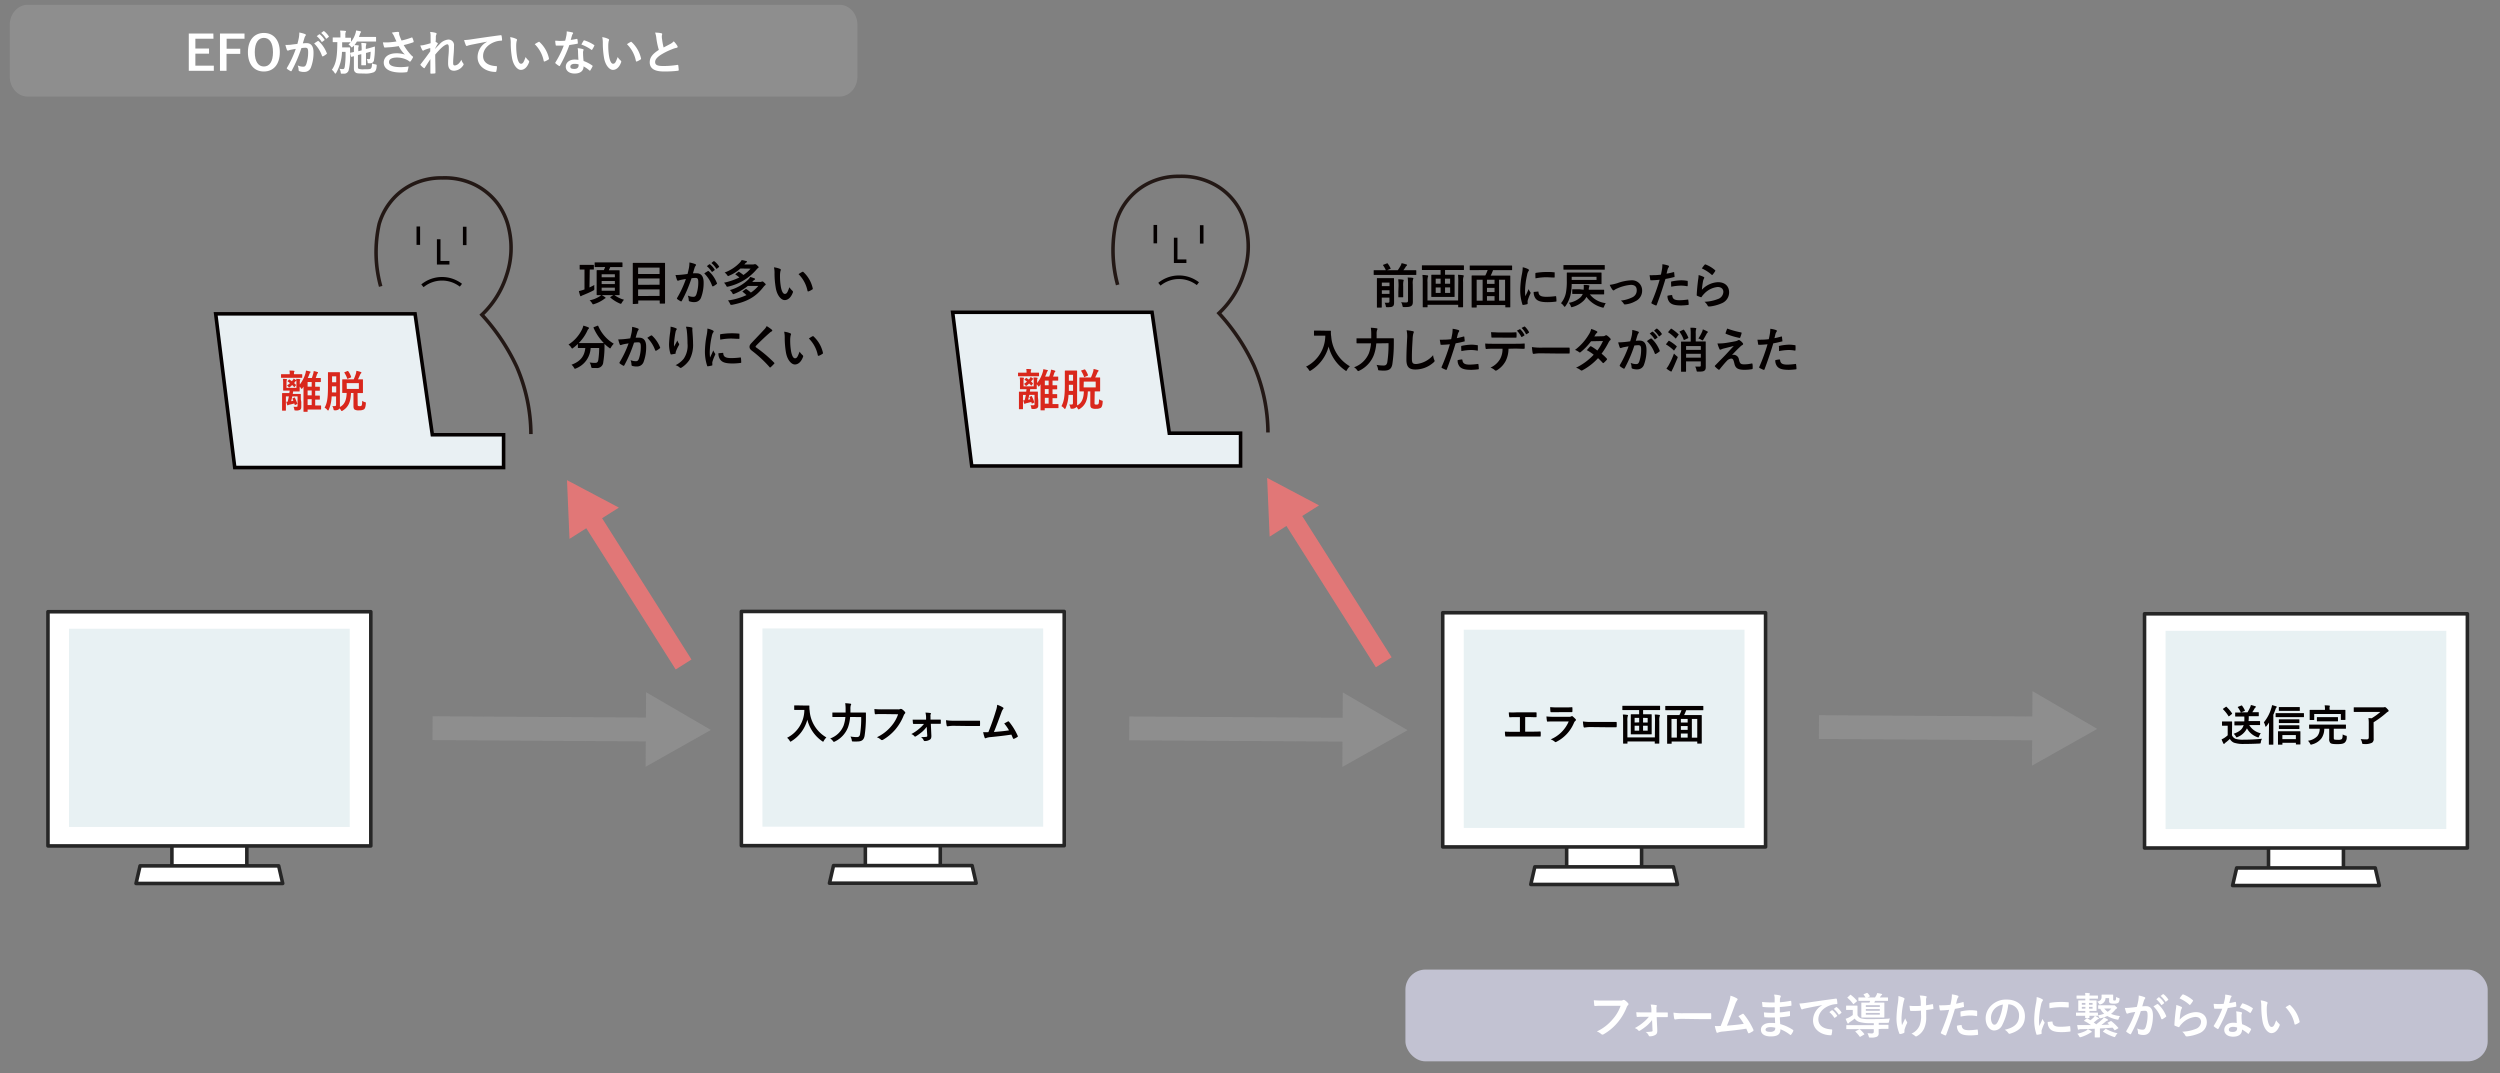 <svg id="レイヤー_1" data-name="レイヤー 1" xmlns="http://www.w3.org/2000/svg" viewBox="0 0 698.94 300"><rect x="0" y="0" width="698.94" height="300" fill="#808080" stroke="none"/><defs><style>.cls-1{fill:#8e8e8e;}.cls-2,.cls-3{fill:#fff;}.cls-3{stroke:#262626;stroke-linecap:round;stroke-linejoin:round;}.cls-4{fill:#e8f1f3;}.cls-5{fill:#040000;}.cls-6{fill:#c2c2d2;}.cls-7{fill:#e17777;}.cls-8,.cls-9{fill:none;}.cls-10,.cls-8{stroke:#040000;}.cls-10,.cls-8,.cls-9{stroke-miterlimit:10;}.cls-9{stroke:#231815;}.cls-10{fill:#e9f0f3;}.cls-11{fill:#d9271c;}</style></defs><path class="cls-1" d="M7.72,1.34h227c2.77,0,5,2.52,5,5.62V21.38c0,3.11-2.24,5.62-5,5.62H7.72c-2.77,0-5-2.51-5-5.62V7C2.71,3.86,5,1.34,7.72,1.34Z"/><path class="cls-2" d="M59.68,10.82H54.62v2.75h3.82V15H54.62v3.36h5.16v1.43h-7V9.38h6.87Z"/><path class="cls-2" d="M68.36,10.82h-5v2.8h3.81v1.44H63.33v4.73H61.5V9.38h6.86Z"/><path class="cls-2" d="M78.23,14.59c0,3.43-1.79,5.4-4.46,5.4s-4.46-1.94-4.46-5.38,1.81-5.4,4.47-5.4S78.23,11.14,78.23,14.59Zm-7,0c0,2.66,1,4,2.55,4s2.54-1.34,2.54-4-1-4-2.54-4S71.23,11.93,71.23,14.6Z"/><path class="cls-2" d="M83.55,10.58a9,9,0,0,0,.13-1.49,9,9,0,0,1,1.61.44.28.28,0,0,1,.22.27.28.28,0,0,1-.1.2,1.54,1.54,0,0,0-.26.51c-.18.55-.31,1.05-.49,1.61a10.49,10.49,0,0,1,1.08-.06c1.24,0,1.91.88,1.91,2.59a11.33,11.33,0,0,1-.72,4.2,1.92,1.92,0,0,1-1.81,1.26,3.51,3.51,0,0,1-1.4-.2.35.35,0,0,1-.24-.37,3.76,3.76,0,0,0-.25-1.25,3.57,3.57,0,0,0,1.54.35c.44,0,.64-.16.86-.71a10.43,10.43,0,0,0,.52-3.34c0-.94-.17-1.24-.76-1.24a8,8,0,0,0-1.13.1,37.32,37.32,0,0,1-2.7,6.3.21.21,0,0,1-.34.12,5.5,5.5,0,0,1-.93-.59.27.27,0,0,1-.11-.2.29.29,0,0,1,.06-.15,27.84,27.84,0,0,0,2.45-5.26c-.52.08-1,.17-1.31.23a3.77,3.77,0,0,0-.74.22c-.19.06-.35,0-.43-.18a12.87,12.87,0,0,1-.42-1.38c.59,0,1.18,0,1.77-.09s1.06-.12,1.59-.2C83.36,11.5,83.46,11,83.55,10.58Zm5.31.89c.09-.05.16,0,.26.07a8.91,8.91,0,0,1,2.22,3.26.19.19,0,0,1,0,.27,5.53,5.53,0,0,1-1,.67c-.13.07-.27,0-.31-.11a8.91,8.91,0,0,0-2.2-3.47A12.48,12.48,0,0,1,88.86,11.47Zm.36-1.87c.07-.06.12,0,.2,0a6.33,6.33,0,0,1,1.28,1.44.13.13,0,0,1,0,.21l-.57.42a.13.13,0,0,1-.22,0,6.67,6.67,0,0,0-1.36-1.56Zm1.2-.88c.08-.05.12,0,.2,0a5.67,5.67,0,0,1,1.27,1.38.15.15,0,0,1,0,.24l-.53.42a.14.14,0,0,1-.23,0,6.12,6.12,0,0,0-1.34-1.54Z"/><path class="cls-2" d="M98.62,13.06c-.14.13-.22.2-.28.2s-.14-.08-.27-.27a2.76,2.76,0,0,0-.65-.55,6.09,6.09,0,0,0,.62-.63h0c-.06,0-.41,0-1.44,0h-.94c0,.51,0,1,0,1.45H96.9c.58,0,.72,0,.81,0s.16,0,.16.17c0,.41,0,.84,0,1.44a17.21,17.21,0,0,1-.38,4.73,1.31,1.31,0,0,1-1.39,1h-.57c-.21,0-.24,0-.28-.37a3.33,3.33,0,0,0-.31-1,4.69,4.69,0,0,0,.87.08c.39,0,.47-.13.59-.75a26.47,26.47,0,0,0,.21-4.05h-1A12.5,12.5,0,0,1,94,20.35c-.09.16-.16.23-.24.23s-.13-.07-.23-.21a2.83,2.83,0,0,0-.75-.86c1.37-1.92,1.49-4.25,1.53-7.73l-1.15,0c-.12,0-.14,0-.14-.16v-1c0-.13,0-.15.14-.15s.41,0,1.46,0h.55V9.87a5.93,5.93,0,0,0-.09-1.31c.49,0,.92,0,1.4.07.15,0,.25.07.25.15a.47.47,0,0,1-.1.25,2.35,2.35,0,0,0-.08.84v.68c1,0,1.36,0,1.44,0s.14,0,.14.15v1a6.91,6.91,0,0,0,1.23-2.3,3,3,0,0,0,.18-.88c.43.07.79.12,1.18.22.18.05.23.11.23.16a.27.27,0,0,1-.08.17,1.51,1.51,0,0,0-.25.54l-.27.72h3.11c1.09,0,1.45,0,1.53,0s.15,0,.15.14v1c0,.14,0,.15-.15.15s-.44,0-1.53,0H99.78a8.84,8.84,0,0,1-.69,1c.35,0,.64,0,1,.06.15,0,.21.06.21.13a.57.57,0,0,1-.06.24,2,2,0,0,0-.07.79v.48l.94-.24v-.11A13.73,13.73,0,0,0,101,12a9.32,9.32,0,0,1,1.23.09c.14,0,.2.07.2.15a1.47,1.47,0,0,1-.06.27,3.65,3.65,0,0,0-.08,1.19l.79-.2c1.11-.3,1.51-.46,1.62-.47s.11,0,.11.13,0,.42,0,.74a19.87,19.87,0,0,1-.27,3,1,1,0,0,1-.82.78,2.93,2.93,0,0,1-.71,0c-.2,0-.22,0-.24-.28a2.65,2.65,0,0,0-.25-.93,2.85,2.85,0,0,0,.61.07.3.3,0,0,0,.34-.28,13.13,13.13,0,0,0,.15-1.8l-1.3.35v1.74c0,1,0,1.48,0,1.56s0,.14-.16.14h-1c-.13,0-.15,0-.15-.17s0-.52,0-1.53V15.14l-.94.24v3c0,.54,0,.73.17.83a3.52,3.52,0,0,0,1.56.16c1.26,0,1.68,0,1.88-.22s.31-.45.32-1.43A3.38,3.38,0,0,0,105,18c.34.11.34.11.31.47-.09,1.2-.35,1.4-.76,1.71a6.32,6.32,0,0,1-2.83.37c-1.45,0-2,0-2.32-.29s-.46-.43-.46-1.21V15.7c-.42.12-.55.17-.6.19s-.18,0-.22-.14l-.23-.87c0-.09,0-.12.11-.15s.36-.06.94-.2V13.9a10,10,0,0,0,0-1.15Z"/><path class="cls-2" d="M110.21,10.21a4.49,4.49,0,0,0-.67-1.08,10.75,10.75,0,0,1,1.6-.22c.35,0,.45.1.45.28a1.59,1.59,0,0,0,0,.38,5.57,5.57,0,0,0,.21.67c.16.4.28.72.46,1.09a21.76,21.76,0,0,0,2.8-.83c.13-.07.17-.06.25.09a5.19,5.19,0,0,1,.34,1c0,.14,0,.2-.11.23a22.15,22.15,0,0,1-2.67.78A15.18,15.18,0,0,0,115,15.46a2.37,2.37,0,0,0,.34.29c.09.07.14.11.14.18a.45.45,0,0,1-.08.23,6.66,6.66,0,0,1-.52.87c-.11.15-.18.2-.27.2s-.11,0-.22-.11a4.47,4.47,0,0,0-.55-.35,6.19,6.19,0,0,0-2.84-.68c-1.4,0-2.24.41-2.24,1.26,0,1,1.22,1.42,3.33,1.42a13.38,13.38,0,0,0,2.14-.19A8.33,8.33,0,0,1,113.9,20c0,.13-.09.16-.26.19a12,12,0,0,1-1.48.09c-3.17,0-4.87-1-4.87-2.78,0-1.53,1.31-2.6,3.52-2.6a6.88,6.88,0,0,1,2.39.36,8.7,8.7,0,0,1-1.73-2.37c-.84.15-1.62.25-2.59.33-.36,0-1,.07-1.31.07-.12,0-.18-.08-.22-.24a9.72,9.72,0,0,1-.3-1.21,15,15,0,0,0,1.67,0,20.58,20.58,0,0,0,2.12-.25C110.61,11.11,110.43,10.72,110.21,10.21Z"/><path class="cls-2" d="M120.38,10.23a4.78,4.78,0,0,0-.13-1.3,7.63,7.63,0,0,1,1.53.25c.21.05.28.14.28.27a.54.54,0,0,1-.09.25,1.54,1.54,0,0,0-.12.66c0,.44,0,.73-.07,1.34a4.59,4.59,0,0,1,.51.3.23.23,0,0,1,.12.19.26.26,0,0,1-.07.14c-.25.42-.48.83-.7,1.28v.06c.43-.48.73-.79,1.25-1.3a3.7,3.7,0,0,1,2.43-1.31,1.56,1.56,0,0,1,1.61,1.78c0,.39,0,1.21-.11,2.44s-.13,1.84-.13,2.26c0,.67.16.76.49.76a1.77,1.77,0,0,0,1-.48,3.53,3.53,0,0,0,.8-1.13,3.26,3.26,0,0,0,.5,1,.5.5,0,0,1,.14.31.35.35,0,0,1-.09.22A3.22,3.22,0,0,1,127,19.78c-1.16,0-1.72-.66-1.72-2.06,0-.36,0-1.11.11-2.25s.09-1.62.09-2.2-.15-.88-.42-.88-.84.28-1.5.87-1.18,1.17-1.88,2c0,1.69.06,3.62.06,5.08a.17.17,0,0,1-.19.19,9,9,0,0,1-1.05.06c-.13,0-.18-.07-.18-.23,0-1.22,0-2.63,0-3.84l-1.56,2.42c-.05.09-.09.13-.15.13a.4.4,0,0,1-.16-.07,4.4,4.4,0,0,1-.83-.75.21.21,0,0,1-.08-.15.31.31,0,0,1,.12-.22c1.11-1.43,1.81-2.38,2.63-3.53,0-.34,0-.59,0-.91a13.71,13.71,0,0,0-1.61.53c-.12.06-.25.19-.39.19a.32.32,0,0,1-.26-.21,7.28,7.28,0,0,1-.53-1.24,5.36,5.36,0,0,0,1-.12c.46-.11,1.21-.29,1.89-.51Z"/><path class="cls-2" d="M136.15,11.65c-1.64.31-3.07.59-4.51.88-.51.13-.64.15-.84.22a.84.84,0,0,1-.3.11.31.31,0,0,1-.25-.2,9.91,9.91,0,0,1-.5-1.45,18.44,18.44,0,0,0,2.13-.23c1.65-.24,4.6-.69,8.06-1.14.21,0,.27.05.29.15a8,8,0,0,1,.14,1.18c0,.16-.08.2-.25.2a5.94,5.94,0,0,0-1.64.29c-2.28.78-3.42,2.35-3.42,4s1.24,2.67,3.57,2.82c.21,0,.3,0,.3.2a5,5,0,0,1-.15,1.15c0,.2-.1.28-.26.28-2.36,0-5-1.35-5-4.14a4.85,4.85,0,0,1,2.58-4.25Z"/><path class="cls-2" d="M144.34,10.88c.12.06.21.15.21.25a1.09,1.09,0,0,1-.11.37,6.32,6.32,0,0,0-.12,1.32,17.25,17.25,0,0,0,.24,3c.19,1.06.54,2,1.1,2s.77-.47,1.29-1.87a5.05,5.05,0,0,0,.86,1,.41.41,0,0,1,.09.5c-.51,1.37-1.34,2.09-2.28,2.09s-2.14-1.23-2.5-3.5a23.69,23.69,0,0,1-.33-3.9,6.94,6.94,0,0,0-.16-1.76A5.89,5.89,0,0,1,144.34,10.88Zm6.22.85a.33.33,0,0,1,.15-.05.17.17,0,0,1,.14.08,8.78,8.78,0,0,1,2.63,4.58c0,.18,0,.23-.14.3a5,5,0,0,1-1.05.54c-.16.05-.26,0-.28-.15a9,9,0,0,0-2.51-4.68A11,11,0,0,1,150.56,11.73Z"/><path class="cls-2" d="M161.23,10.87c.12,0,.17,0,.2.11a6.49,6.49,0,0,1,.12,1.08c0,.13-.05.15-.16.17-.72.14-1.38.24-2.21.36a36.76,36.76,0,0,1-2.62,5.75c-.05.1-.09.14-.15.14a.4.4,0,0,1-.16-.07,5.66,5.66,0,0,1-.92-.69c-.07,0-.1-.09-.1-.14a.27.27,0,0,1,.07-.16,26.73,26.73,0,0,0,2.32-4.68c-.51,0-.93,0-1.34,0h-.74c-.13,0-.16,0-.19-.22a8.24,8.24,0,0,1-.13-1.14c.55,0,.86.06,1.25.06s.92,0,1.54-.07c.16-.56.25-1,.35-1.5a5.24,5.24,0,0,0,.08-1.09,12.51,12.51,0,0,1,1.57.28c.13,0,.21.11.21.2a.34.34,0,0,1-.12.26,1.53,1.53,0,0,0-.21.5c-.1.32-.2.73-.33,1.14A15.79,15.79,0,0,0,161.23,10.87Zm.37,3.6a4.54,4.54,0,0,0-.1-1,7.13,7.13,0,0,1,1.46.26.2.2,0,0,1,.19.21,2,2,0,0,1-.08.28,1.37,1.37,0,0,0-.06.55,17,17,0,0,0,.15,2.28,10.55,10.55,0,0,1,2.41,1.25c.14.1.15.15.08.28a8,8,0,0,1-.61,1.09c0,.07-.08.09-.12.09s-.08,0-.14-.08a9.73,9.73,0,0,0-1.63-1.12c0,1.34-1,2-2.5,2s-2.47-.76-2.47-1.91,1-2,2.49-2a7.77,7.77,0,0,1,1.05.08C161.64,15.91,161.62,15.1,161.6,14.47Zm-.95,3.38c-.67,0-1.19.26-1.19.77s.37.65,1.14.65,1.16-.39,1.16-1a1.93,1.93,0,0,0,0-.26A3.32,3.32,0,0,0,160.65,17.85Zm2.5-6.46c.08-.13.14-.14.28-.09a10.7,10.7,0,0,1,2.63,1.26q.12.07.12.15a.35.35,0,0,1-.06.16,7.56,7.56,0,0,1-.56,1c0,.07-.08.1-.12.1a.19.19,0,0,1-.12-.06,12,12,0,0,0-2.78-1.46C162.77,12,163,11.64,163.15,11.39Z"/><path class="cls-2" d="M170.07,10.88c.12.06.22.15.22.25a1.09,1.09,0,0,1-.11.37,6.32,6.32,0,0,0-.12,1.32,17.25,17.25,0,0,0,.24,3c.19,1.06.54,2,1.1,2s.77-.47,1.29-1.87a4.75,4.75,0,0,0,.86,1,.41.41,0,0,1,.09.5c-.51,1.37-1.34,2.09-2.28,2.09s-2.15-1.23-2.51-3.5a24.81,24.81,0,0,1-.32-3.9,7.43,7.43,0,0,0-.16-1.76A5.82,5.82,0,0,1,170.07,10.88Zm6.23.85a.3.3,0,0,1,.14-.05.18.18,0,0,1,.15.08,8.91,8.91,0,0,1,2.63,4.58c0,.18,0,.23-.15.3a4.92,4.92,0,0,1-1,.54c-.16.05-.26,0-.29-.15a9,9,0,0,0-2.5-4.68A11,11,0,0,1,176.3,11.73Z"/><path class="cls-2" d="M184.89,9.29q.24.06.24.21c0,.19-.1.38-.1.57s0,.59.07.89a17.81,17.81,0,0,0,.43,2.31l1.9-1a3.41,3.41,0,0,0,.93-.72,6.68,6.68,0,0,1,1,1.26.58.58,0,0,1,.09.28c0,.13-.08.24-.27.27a6.94,6.94,0,0,0-1.28.4,19,19,0,0,0-3.16,1.57c-1.16.77-1.58,1.4-1.58,2,0,.79.59,1.12,2.13,1.12a23.36,23.36,0,0,0,4.1-.31c.14,0,.21,0,.24.16.06.37.1.85.13,1.25,0,.15-.08.22-.24.23a28.81,28.81,0,0,1-4,.2c-2.53,0-3.87-.83-3.87-2.57,0-1.49,1-2.47,2.54-3.46a20.17,20.17,0,0,1-.69-3.28,6.19,6.19,0,0,0-.35-1.55A7.88,7.88,0,0,1,184.89,9.29Z"/><rect class="cls-3" x="241.93" y="233.51" width="20.95" height="10.87"/><rect class="cls-3" x="207.27" y="170.95" width="90.26" height="65.48"/><polygon class="cls-3" points="271.78 242 233.03 242 231.9 246.92 272.91 246.92 271.78 242"/><rect class="cls-4" x="213.16" y="175.7" width="78.49" height="55.42"/><path class="cls-5" d="M224.93,197.25c.86,0,1.13,0,1.2,0s.16,0,.16.15a6.4,6.4,0,0,0,.07,1.33,9.42,9.42,0,0,0,4.68,7.44,3.92,3.92,0,0,0-.71.92c-.09.19-.14.27-.21.27a.69.69,0,0,1-.28-.15,10.38,10.38,0,0,1-4.13-6,10.14,10.14,0,0,1-4.43,6c-.15.09-.22.15-.28.15s-.13-.1-.25-.29a2.8,2.8,0,0,0-.71-.8,8.79,8.79,0,0,0,4.84-7.79h-1.49c-.87,0-1.14,0-1.21,0s-.14,0-.14-.13v-1c0-.12,0-.13.14-.13s.34,0,1.21,0Z"/><path class="cls-5" d="M237.67,200.46a10.75,10.75,0,0,1-.6,2.9,7.32,7.32,0,0,1-3.64,3.94,1.1,1.1,0,0,1-.29.11c-.09,0-.15-.08-.29-.26a2.63,2.63,0,0,0-.75-.69,6.28,6.28,0,0,0,3.74-3.58,9.74,9.74,0,0,0,.51-2.42h-1.88c-1.16,0-1.56,0-1.62,0s-.14,0-.14-.13v-1c0-.12,0-.13.14-.13s.46,0,1.62,0h1.94c0-.35,0-.7,0-1a10.31,10.31,0,0,0-.11-1.6,12.26,12.26,0,0,1,1.42.13c.18,0,.24.08.24.17a.52.52,0,0,1-.11.3,3.44,3.44,0,0,0-.09,1c0,.33,0,.68,0,1h2.53c1.17,0,1.57,0,1.65,0s.15,0,.15.15c0,.36,0,.77,0,1.08a34.56,34.56,0,0,1-.37,5.29c-.22,1.15-.81,1.57-2,1.58a8.38,8.38,0,0,1-1.16,0c-.37,0-.37,0-.44-.44a3.37,3.37,0,0,0-.35-.95,9.62,9.62,0,0,0,1.8.16c.45,0,.76-.17.88-.81a28.34,28.34,0,0,0,.32-4.79Z"/><path class="cls-5" d="M246.79,199.63c-.78,0-1.47,0-2,.06-.15,0-.2-.07-.23-.24s-.08-.87-.11-1.22a20.93,20.93,0,0,0,2.32.09h4.29a1.22,1.22,0,0,0,.67-.12.31.31,0,0,1,.18,0,.56.56,0,0,1,.23.06,3.46,3.46,0,0,1,.87.79.35.35,0,0,1,.09.21.41.41,0,0,1-.17.3,1.48,1.48,0,0,0-.28.47,14.22,14.22,0,0,1-2.33,3.91,13.79,13.79,0,0,1-3.42,2.87.6.6,0,0,1-.33.1.42.42,0,0,1-.3-.13,3.53,3.53,0,0,0-1.12-.66,11.62,11.62,0,0,0,3.94-3,10,10,0,0,0,2-3.43Z"/><path class="cls-5" d="M259.08,203.2a8.64,8.64,0,0,1-1.2,1.33,15.38,15.38,0,0,1-1.84,1.34.57.57,0,0,1-.21.07.27.27,0,0,1-.19-.12,1.85,1.85,0,0,0-.87-.59,11.2,11.2,0,0,0,2.24-1.52,9.64,9.64,0,0,0,1.32-1.32h-1.39c-.5,0-1,0-1.52,0-.09,0-.16-.06-.18-.19s-.06-.58-.08-1c.73,0,1.16,0,1.75,0h2l0-.79a6.45,6.45,0,0,0-.17-1.18c.46,0,1,.06,1.31.1s.22.16.16.31a1.32,1.32,0,0,0-.06.69l0,.86H261c.6,0,1.32,0,1.83,0,.14,0,.2,0,.2.16,0,.28,0,.57,0,.84a.16.16,0,0,1-.2.17l-1.8,0h-.79l.15,3.36c0,.62-.14.91-.48,1.1a2.68,2.68,0,0,1-1.32.36c-.21,0-.29-.06-.35-.2a2.06,2.06,0,0,0-.77-.92A8.62,8.62,0,0,0,259,206a.26.26,0,0,0,.24-.29Z"/><path class="cls-5" d="M266.71,202.92a10,10,0,0,0-1.77.14.27.27,0,0,1-.28-.25,13.6,13.6,0,0,1-.18-1.46,15.51,15.51,0,0,0,2.6.15H271c.91,0,1.84,0,2.77,0,.18,0,.22,0,.22.17a10.65,10.65,0,0,1,0,1.13c0,.14-.05.19-.22.18l-2.69,0Z"/><path class="cls-5" d="M280.42,197.8c.08.06.14.12.14.19a.41.41,0,0,1-.12.24,3.72,3.72,0,0,0-.49,1c-.68,1.84-1.32,3.61-2.07,5.42,1.85-.16,2.86-.25,4.21-.46a11.64,11.64,0,0,0-1.34-1.92l1.05-.58c.13-.07.2,0,.29.07a16.93,16.93,0,0,1,2.43,3.94.26.26,0,0,1,.05.15c0,.08-.05.15-.16.21a6.12,6.12,0,0,1-.91.49.28.28,0,0,1-.15,0c-.07,0-.13-.06-.16-.17-.15-.34-.28-.65-.43-1-1.92.29-3.75.49-5.72.69a4.28,4.28,0,0,0-1.4.29c-.16.08-.29.05-.35-.12a9.37,9.37,0,0,1-.42-1.55,14.22,14.22,0,0,0,1.46,0c.86-2.15,1.49-3.93,2.11-6a6.58,6.58,0,0,0,.35-1.65A6.92,6.92,0,0,1,280.42,197.8Z"/><polygon class="cls-1" points="120.91 206.91 180.54 207.28 180.5 214.37 198.74 204.08 180.63 193.52 180.58 200.61 120.95 200.25 120.91 206.91"/><rect class="cls-3" x="438" y="233.86" width="20.95" height="10.87"/><rect class="cls-3" x="403.35" y="171.3" width="90.26" height="65.48"/><polygon class="cls-3" points="467.85 242.35 429.1 242.35 427.97 247.27 468.99 247.27 467.85 242.35"/><rect class="cls-4" x="409.23" y="176.05" width="78.49" height="55.42"/><path class="cls-5" d="M426.4,204.55h1.72c.81,0,1.61,0,2.43-.05.13,0,.19.05.19.2a7.69,7.69,0,0,1,0,1c0,.16,0,.22-.18.22-.58,0-1.65,0-2.43,0h-4.84c-.49,0-1.27,0-2.21,0-.2,0-.22,0-.26-.24a7,7,0,0,1-.08-1.14c.87.05,1.78.06,2.55.06h1.64v-4.11H424c-.87,0-1.37,0-1.87.05-.14,0-.17-.08-.2-.26a6.43,6.43,0,0,1-.1-1.12,20.53,20.53,0,0,0,2.09,0h3.4c.74,0,1.4,0,2.11,0,.12,0,.16.06.16.19,0,.3,0,.64,0,.94,0,.15,0,.23-.17.23-.81,0-1.4-.05-2.07-.05h-.94Z"/><path class="cls-5" d="M434.47,201.7c-.6,0-1.21,0-1.81.05-.11,0-.15-.07-.18-.23a10.39,10.39,0,0,1-.13-1.22,19.32,19.32,0,0,0,2.21.1h4.13a1.29,1.29,0,0,0,.64-.13.27.27,0,0,1,.16-.08.31.31,0,0,1,.18.09,7.54,7.54,0,0,1,.81.75.35.35,0,0,1,.12.25.31.31,0,0,1-.14.23,1.46,1.46,0,0,0-.41.56,10.44,10.44,0,0,1-4.91,5.32.55.55,0,0,1-.24.09.38.38,0,0,1-.26-.15,3.61,3.61,0,0,0-1.12-.62,9.4,9.4,0,0,0,5.05-5Zm.8-2.59c-.54,0-1.14,0-1.64,0-.12,0-.16-.07-.17-.27a9.52,9.52,0,0,1-.06-1.15,17,17,0,0,0,2,.08h2.17c.78,0,1.42,0,1.89-.06.11,0,.14.06.14.2a4.82,4.82,0,0,1,0,.93c0,.21,0,.26-.21.25-.4,0-1,0-1.7,0Z"/><path class="cls-5" d="M444.77,203.27a9.81,9.81,0,0,0-1.77.14c-.15,0-.24-.07-.28-.25a14,14,0,0,1-.18-1.46,15.53,15.53,0,0,0,2.6.14H449l2.76,0c.19,0,.22,0,.22.17a7.11,7.11,0,0,1,0,1.13c0,.14-.05.19-.22.18l-2.68,0Z"/><path class="cls-5" d="M455.23,198.52c-1.08,0-1.45,0-1.53,0s-.13,0-.13-.12v-.93c0-.13,0-.15.13-.15s.45,0,1.53,0h7.23c1.09,0,1.45,0,1.53,0s.13,0,.13.15v.93c0,.1,0,.12-.13.12s-.44,0-1.53,0h-3.09v1.18h.74c1.08,0,1.44,0,1.52,0s.14,0,.14.14,0,.45,0,1.3v2.73c0,.85,0,1.23,0,1.3s0,.14-.14.14-.44,0-1.52,0h-2.53c-1.07,0-1.43,0-1.52,0s-.13,0-.13-.14,0-.45,0-1.3v-2.73c0-.85,0-1.23,0-1.3s0-.14.13-.14.45,0,1.52,0h.68v-1.18Zm7.47,3a16.06,16.06,0,0,0-.07-1.76c.45,0,.83.05,1.21.1.15,0,.23.07.23.18a.41.41,0,0,1-.07.23,3.66,3.66,0,0,0-.1,1.26v3.84c0,1.53,0,2.32,0,2.4s0,.13-.14.13h-1c-.12,0-.13,0-.13-.13v-.48H455v.48c0,.12,0,.13-.14.13h-.95c-.12,0-.13,0-.13-.13s0-.86,0-2.37v-3.94a14.06,14.06,0,0,0-.07-1.7c.47,0,.82.05,1.21.1.14,0,.23.08.23.18a.47.47,0,0,1-.09.25,4.2,4.2,0,0,0-.08,1.25v4.61h7.68Zm-4.43.44v-1.27H457V202Zm0,2.32v-1.39H457v1.39Zm1.09-3.59V202h1.29v-1.27Zm1.29,2.2h-1.29v1.39h1.29Z"/><path class="cls-5" d="M467.22,198.55c-1.07,0-1.45,0-1.52,0s-.13,0-.13-.12v-.94c0-.12,0-.13.13-.13s.45,0,1.52,0h7.33c1.08,0,1.44,0,1.52,0s.14,0,.14.13v.94c0,.11,0,.12-.14.12s-.44,0-1.52,0h-3.13a10.47,10.47,0,0,1-.59,1.37H474c1.15,0,1.56,0,1.64,0s.13,0,.13.14,0,.6,0,2.27v2.18c0,2.67,0,3.18,0,3.25s0,.13-.13.13h-1c-.12,0-.13,0-.13-.13v-.44h-7.16v.48c0,.12,0,.13-.13.13h-1c-.12,0-.13,0-.13-.13s0-.59,0-3.28v-1.92c0-1.93,0-2.46,0-2.54s0-.14.13-.14.49,0,1.64,0h1.66a9.75,9.75,0,0,0,.59-1.37Zm.09,7.66h1.5V201h-1.5Zm4.52-4.21v-1h-1.9v1Zm0,2.06V203h-1.9v1.05Zm0,2.15v-1.14h-1.9v1.14ZM473,201v5.24h1.51V201Z"/><polygon class="cls-1" points="315.69 206.97 375.33 207.33 375.29 214.42 393.52 204.14 375.41 193.58 375.37 200.67 315.73 200.31 315.69 206.97"/><polygon class="cls-1" points="508.51 206.61 568.15 206.97 568.1 214.06 586.34 203.78 568.23 193.22 568.19 200.31 508.55 199.95 508.51 206.61"/><rect class="cls-3" x="634.22" y="234.17" width="20.95" height="10.87"/><rect class="cls-3" x="599.56" y="171.6" width="90.26" height="65.48"/><polygon class="cls-3" points="664.06 242.65 625.32 242.65 624.18 247.57 665.2 247.57 664.06 242.65"/><rect class="cls-4" x="605.44" y="176.36" width="78.49" height="55.42"/><path class="cls-5" d="M624,205.56a1.92,1.92,0,0,0,1,1,7.14,7.14,0,0,0,2.23.24c1.55,0,3.38-.08,5.18-.26a2.24,2.24,0,0,0-.33.93c-.06.39-.06.39-.45.41-1.52.08-3,.11-4.21.11a8.31,8.31,0,0,1-2.82-.34,2.32,2.32,0,0,1-1.18-1.07,13.21,13.21,0,0,1-1.24,1.06,1.33,1.33,0,0,0-.24.24c-.06.08-.1.11-.18.11a.25.25,0,0,1-.17-.15,11.83,11.83,0,0,1-.49-1.13,6.59,6.59,0,0,0,.71-.37,7.48,7.48,0,0,0,1-.77V202.9h-.56c-.65,0-.82,0-.88,0s-.15,0-.15-.14v-.92c0-.12,0-.13.15-.13s.23,0,.88,0H623c.64,0,.83,0,.9,0s.14,0,.14.13,0,.41,0,1.14Zm-1.74-7.92c.12-.09.15-.1.25,0a10.52,10.52,0,0,1,1.5,1.77c.06.1.06.15-.07.24l-.67.55c-.07,0-.11.07-.15.07s-.07,0-.11-.09a9.84,9.84,0,0,0-1.48-1.86c-.08-.1-.07-.14.06-.22Zm4.19,5.17c-1.17,0-1.56,0-1.63,0s-.13,0-.13-.14v-.85c0-.12,0-.13.13-.13s.46,0,1.63,0h1a11.86,11.86,0,0,0,0-1.37h-.85c-1.12,0-1.51,0-1.58,0s-.12,0-.12-.13v-.84c0-.14,0-.15.12-.15s.43,0,1.45,0a5.64,5.64,0,0,0-.8-1.41c-.09-.11-.05-.15.08-.2l.81-.32c.15-.06.17-.06.25,0a7.26,7.26,0,0,1,.79,1.3c.05.12,0,.17-.13.23l-.9.35h1.78a13.64,13.64,0,0,0,.73-1.38,2.65,2.65,0,0,0,.21-.67,11.55,11.55,0,0,1,1.24.35c.1,0,.16.09.16.17s-.05.15-.15.21a.77.77,0,0,0-.23.28c-.21.39-.41.71-.62,1h.09c1.13,0,1.52,0,1.59,0s.13,0,.13.15v.84c0,.12,0,.13-.13.13s-.46,0-1.59,0H628.7c0,.5,0,1-.07,1.37h1.46c1.17,0,1.56,0,1.64,0s.13,0,.13.13v.85c0,.12,0,.14-.13.14s-.47,0-1.64,0h-1.25a4.93,4.93,0,0,0,3.22,2.28,3.65,3.65,0,0,0-.47.83c-.08.24-.13.34-.24.34a.79.79,0,0,1-.26-.08,5.3,5.3,0,0,1-2.9-2.46,4.85,4.85,0,0,1-2.59,2.41.66.66,0,0,1-.29.11c-.1,0-.13-.09-.25-.3a2.77,2.77,0,0,0-.58-.7c1.59-.6,2.43-1.21,2.79-2.43Z"/><path class="cls-5" d="M634.37,202a11.33,11.33,0,0,1-.71,1c-.09.11-.16.16-.22.16s-.1-.07-.13-.21a3.41,3.41,0,0,0-.39-1A11.27,11.27,0,0,0,635,198a4.47,4.47,0,0,0,.21-.86,8.72,8.72,0,0,1,1.11.32c.14,0,.2.11.2.18a.34.34,0,0,1-.13.22,1.38,1.38,0,0,0-.24.5c-.17.49-.36,1-.58,1.47v6.41c0,1.18,0,1.77,0,1.83s0,.13-.13.13h-1c-.11,0-.12,0-.12-.13s0-.65,0-1.83ZM638,200.5c-1.19,0-1.58,0-1.66,0s-.13,0-.13-.14v-.84c0-.14,0-.15.13-.15s.47,0,1.66,0h4.34c1.18,0,1.58,0,1.65,0s.14,0,.14.15v.84c0,.13,0,.14-.14.14s-.47,0-1.65,0Zm-1,7.69c-.12,0-.13,0-.13-.13s0-.36,0-1.6v-.82c0-.71,0-1,0-1.07s0-.12.13-.12.47,0,1.58,0h2.88c1.09,0,1.48,0,1.55,0s.13,0,.13.12,0,.36,0,.93v.94c0,1.21,0,1.51,0,1.58s0,.12-.13.12h-1c-.12,0-.13,0-.13-.12v-.36h-3.77v.4c0,.12,0,.13-.13.13Zm1.75-9.44c-1.07,0-1.44,0-1.51,0s-.13,0-.13-.13v-.81c0-.12,0-.13.13-.13s.44,0,1.51,0h2.6c1.06,0,1.41,0,1.48,0s.14,0,.14.13v.81c0,.12,0,.13-.14.13s-.42,0-1.48,0Zm0,3.4c-1.06,0-1.42,0-1.49,0s-.14,0-.14-.12v-.79c0-.12,0-.13.14-.13s.43,0,1.49,0h2.49c1.06,0,1.41,0,1.48,0s.13,0,.13.13v.79c0,.11,0,.12-.13.12s-.42,0-1.48,0Zm0,1.66c-1.06,0-1.42,0-1.49,0s-.14,0-.14-.14v-.78c0-.12,0-.13.14-.13s.43,0,1.49,0h2.49c1.06,0,1.41,0,1.48,0s.13,0,.13.13v.78c0,.12,0,.14-.13.14s-.42,0-1.48,0Zm-.65,2.83h3.77V205.5h-3.77Z"/><path class="cls-5" d="M647.27,203.73c-1.11,0-1.48,0-1.56,0s-.14,0-.14-.14v-.88c0-.12,0-.13.14-.13s.45,0,1.56,0h6.92c1.09,0,1.48,0,1.55,0s.13,0,.13.13v.88c0,.13,0,.14-.13.14s-.46,0-1.55,0h-1.72v2.42c0,.3,0,.43.09.54s.45.14,1.11.14a1.7,1.7,0,0,0,1-.18c.21-.18.27-.5.29-1.33a3.34,3.34,0,0,0,.83.35c.31.05.31.05.3.37a2,2,0,0,1-.5,1.52c-.41.36-.92.48-2.17.48s-1.7-.11-1.94-.35a1.62,1.62,0,0,1-.29-1.17v-2.79h-1.38a4.7,4.7,0,0,1-.77,2.66,4.77,4.77,0,0,1-2.66,1.73.85.85,0,0,1-.28.07c-.11,0-.16-.07-.26-.29a3.11,3.11,0,0,0-.59-.8,4.53,4.53,0,0,0,2.6-1.27,3.26,3.26,0,0,0,.68-2.1Zm6.71-5.26c1.12,0,1.53,0,1.61,0s.13,0,.13.13,0,.29,0,.65v.53c0,1.1,0,1.29,0,1.36s0,.14-.13.14h-1c-.12,0-.14,0-.14-.14v-1.52H647v1.52c0,.14,0,.15-.14.15h-1c-.12,0-.13,0-.13-.15s0-.25,0-1.36v-.43c0-.46,0-.67,0-.75s0-.13.13-.13.48,0,1.61,0H650v-.12a4.51,4.51,0,0,0-.09-1.15c.45,0,.88,0,1.29.07.11,0,.18.06.18.11a.51.51,0,0,1-.07.24,2.37,2.37,0,0,0,0,.73v.12Zm-4.58,3.2c-1.09,0-1.45,0-1.52,0s-.13,0-.13-.13v-.9c0-.14,0-.15.13-.15s.43,0,1.52,0H652c1.07,0,1.45,0,1.52,0s.12,0,.12.15v.9c0,.12,0,.13-.12.13s-.45,0-1.52,0Z"/><path class="cls-5" d="M663.62,205.08c0,.74,0,1.14,0,1.43a1.23,1.23,0,0,1-.44,1.13,4.32,4.32,0,0,1-2.34.36c-.37,0-.38,0-.47-.37a3,3,0,0,0-.39-1,17,17,0,0,0,1.71.08c.38,0,.56-.16.56-.61V202.4a10.38,10.38,0,0,0-.09-1.65l.9.06a17.26,17.26,0,0,0,2.44-1.77h-5.74c-1.12,0-1.51,0-1.58,0s-.13,0-.13-.15v-1c0-.12,0-.13.13-.13s.46,0,1.58,0h6.42a1.46,1.46,0,0,0,.47-.06.28.28,0,0,1,.16,0c.08,0,.23.07.57.43s.42.45.42.57a.27.27,0,0,1-.17.27,2.31,2.31,0,0,0-.55.4,25.81,25.81,0,0,1-3.48,2.56Z"/><rect class="cls-6" x="392.92" y="271.07" width="302.58" height="25.66" rx="5.62"/><path class="cls-2" d="M448.18,281.19c-.87,0-1.64,0-2.21.07-.18,0-.23-.08-.26-.27s-.09-1-.12-1.35a25.58,25.58,0,0,0,2.57.09H453a1.35,1.35,0,0,0,.74-.13.39.39,0,0,1,.2-.06.72.72,0,0,1,.26.07,4.16,4.16,0,0,1,1,.89.35.35,0,0,1,.09.22.46.46,0,0,1-.19.34,1.57,1.57,0,0,0-.31.52,15.42,15.42,0,0,1-2.6,4.36,14.68,14.68,0,0,1-3.81,3.19.65.65,0,0,1-.36.12.5.5,0,0,1-.34-.14,3.82,3.82,0,0,0-1.24-.74,12.91,12.91,0,0,0,4.38-3.35,11.37,11.37,0,0,0,2.27-3.83Z"/><path class="cls-2" d="M461.88,285.18a11.29,11.29,0,0,1-1.34,1.47,15.76,15.76,0,0,1-2.06,1.49.49.49,0,0,1-.22.08.31.31,0,0,1-.22-.13,2.18,2.18,0,0,0-1-.66,12.41,12.41,0,0,0,2.49-1.69,11.17,11.17,0,0,0,1.46-1.47h-1.54c-.56,0-1.11,0-1.69.05-.11,0-.19-.07-.2-.22s-.07-.64-.1-1.11c.82.05,1.29.05,1.95.05h2.28l0-.88a7,7,0,0,0-.19-1.31A11,11,0,0,1,463,281c.2,0,.25.17.18.33a1.79,1.79,0,0,0-.07.78l0,.95h.94c.67,0,1.48,0,2,0,.16,0,.23,0,.23.18,0,.3,0,.63,0,.93a.18.18,0,0,1-.23.19l-2,0h-.88l.17,3.74c0,.69-.16,1-.54,1.23a3,3,0,0,1-1.47.4c-.23,0-.32-.06-.39-.22a2.17,2.17,0,0,0-.86-1,9.91,9.91,0,0,0,1.61-.11A.29.29,0,0,0,462,288Z"/><path class="cls-2" d="M470.37,284.85a10.32,10.32,0,0,0-2,.17c-.16,0-.27-.08-.31-.29a14.92,14.92,0,0,1-.2-1.62,16.63,16.63,0,0,0,2.9.16h4.32c1,0,2.05,0,3.08,0,.2,0,.24,0,.24.19a8.83,8.83,0,0,1,0,1.26c0,.16-.05.22-.24.2l-3,0Z"/><path class="cls-2" d="M485.64,279.15c.1.07.16.14.16.22a.47.47,0,0,1-.13.27,4.42,4.42,0,0,0-.55,1.11c-.75,2.05-1.46,4-2.31,6,2.07-.18,3.19-.28,4.7-.51a14,14,0,0,0-1.49-2.15c.4-.21.79-.44,1.16-.64.15-.08.23,0,.33.08a19.1,19.1,0,0,1,2.71,4.38.33.33,0,0,1,0,.18c0,.08,0,.16-.18.23a8.13,8.13,0,0,1-1,.55.53.53,0,0,1-.17,0c-.08,0-.14-.07-.18-.19-.16-.38-.31-.73-.47-1.08-2.15.33-4.19.55-6.37.78a4.67,4.67,0,0,0-1.57.32c-.18.09-.33.06-.39-.13a12.55,12.55,0,0,1-.47-1.73,14.94,14.94,0,0,0,1.64,0c.95-2.4,1.64-4.38,2.34-6.63a7,7,0,0,0,.39-1.84A7.46,7.46,0,0,1,485.64,279.15Z"/><path class="cls-2" d="M496.22,284.45a23.28,23.28,0,0,1-2.77-.05c-.14,0-.2,0-.21-.23a8.5,8.5,0,0,1-.08-1.14,19,19,0,0,0,3,.11c0-.51,0-1,0-1.54a21.77,21.77,0,0,1-3.21-.07c-.14,0-.21-.06-.22-.19,0-.33-.07-.66-.1-1.21a29.51,29.51,0,0,0,3.52.14c0-.5,0-.85,0-1.3a3.89,3.89,0,0,0-.16-.9,7.9,7.9,0,0,1,1.69.24.27.27,0,0,1,.15.4,1.78,1.78,0,0,0-.21.65c0,.26,0,.45,0,.85a22.13,22.13,0,0,0,2.93-.4c.17,0,.22,0,.23.16a6.38,6.38,0,0,1,.07,1c0,.18,0,.2-.15.22a30,30,0,0,1-3.1.35c0,.53,0,1,0,1.51,1-.07,1.66-.2,2.63-.35.16,0,.2,0,.21.11s0,.7,0,1.1c0,.13-.05.17-.2.19a26.33,26.33,0,0,1-2.63.32c0,.62.05,1.27.09,1.89a12.14,12.14,0,0,1,3.56,1.62c.13.12.13.16.09.32a3.7,3.7,0,0,1-.59,1,.19.19,0,0,1-.17.11.23.23,0,0,1-.15-.07,10.32,10.32,0,0,0-2.67-1.53c0,1.45-.88,2-2.72,2s-2.74-.77-2.74-1.88,1.06-1.9,2.69-1.9c.33,0,.65,0,1.28.05C496.26,285.46,496.23,284.91,496.22,284.45Zm-1.16,2.71c-1,0-1.45.28-1.45.71s.41.61,1.33.61a1.62,1.62,0,0,0,1.22-.41,1.23,1.23,0,0,0,.15-.75A6,6,0,0,0,495.06,287.16Z"/><path class="cls-2" d="M509.46,281c-1.64.31-3.07.59-4.51.89-.51.12-.64.14-.84.21a.84.84,0,0,1-.3.11.31.31,0,0,1-.25-.2,9.13,9.13,0,0,1-.5-1.45,18.44,18.44,0,0,0,2.13-.23c1.65-.24,4.61-.68,8.07-1.14.2,0,.26.05.28.15a9.72,9.72,0,0,1,.15,1.18c0,.16-.09.2-.26.2a6,6,0,0,0-1.64.3c-2.28.77-3.42,2.34-3.42,3.95s1.24,2.67,3.57,2.82c.22,0,.3.05.3.2a4.9,4.9,0,0,1-.15,1.15c0,.2-.1.29-.26.29-2.36,0-4.95-1.36-4.95-4.15a4.87,4.87,0,0,1,2.58-4.25Zm2.66,1.45c.06,0,.12,0,.2,0a6.24,6.24,0,0,1,1.27,1.43.15.15,0,0,1,0,.22l-.56.41c-.1.07-.16.06-.23,0a6.59,6.59,0,0,0-1.36-1.55Zm1.19-.87c.08-.06.12,0,.2,0a5.31,5.31,0,0,1,1.27,1.38.15.15,0,0,1,0,.24l-.53.41a.14.14,0,0,1-.23,0,6.48,6.48,0,0,0-1.34-1.54Z"/><path class="cls-2" d="M525.23,287.71c0,.4,0,.74,0,1.13a1,1,0,0,1-.49,1,3.88,3.88,0,0,1-1.79.24c-.4,0-.4,0-.49-.32a3.32,3.32,0,0,0-.38-.89c.48,0,.95.06,1.22.06s.56-.13.56-.43v-.77H518c-1.21,0-1.61,0-1.69,0s-.13,0-.13-.15v-.82c0-.14,0-.16.13-.16s.48,0,1.69,0h5.87v-.54h-.94a11.28,11.28,0,0,1-3.13-.35,2.47,2.47,0,0,1-1.28-.94,10.68,10.68,0,0,1-1.38,1,1,1,0,0,0-.27.26.22.22,0,0,1-.19.12c-.08,0-.13,0-.2-.16-.17-.37-.3-.69-.49-1.16a5.81,5.81,0,0,0,.76-.29,6.4,6.4,0,0,0,1.24-.77v-1.41h-.72c-.71,0-.88,0-1,0s-.14,0-.14-.15v-.91c0-.13,0-.15.14-.15s.26,0,1,0h.88c.71,0,.9,0,1,0s.16,0,.16.15,0,.34,0,.93v1.59a1.75,1.75,0,0,0,1,.9,9.1,9.1,0,0,0,2.47.2c1.89,0,3.77,0,5.6-.17a3.47,3.47,0,0,0-.22.76c-.08.43-.08.43-.51.45l-2.4,0v.55h.87c1.2,0,1.62,0,1.7,0s.15,0,.15.16v.82c0,.13,0,.15-.15.15s-.5,0-1.7,0Zm-8-9.52c.11-.09.16-.12.27,0a10.27,10.27,0,0,1,1.6,1.51.27.27,0,0,1,.06.14c0,.05,0,.09-.09.16l-.73.63c-.08.07-.13.11-.17.11s-.07,0-.11-.1a9.39,9.39,0,0,0-1.49-1.61c-.05,0-.09-.08-.09-.1s0-.08.12-.15Zm2.48,9.63c.16-.08.19-.08.31,0a8.46,8.46,0,0,1,1.17,1.22c.08.11.07.15-.08.23l-.93.54c-.15.08-.19.09-.27,0a7.39,7.39,0,0,0-1.12-1.31c-.06-.06-.08-.08-.08-.11s0-.08.13-.12Zm1.83-8c-1.3,0-1.75,0-1.83,0s-.15,0-.15-.14v-.67c0-.13,0-.15.15-.15s.53,0,1.83,0a3.57,3.57,0,0,0-.5-.74c-.09-.12,0-.14.12-.21l.73-.3c.13-.05.17,0,.28.07a4.8,4.8,0,0,1,.56.72c.07.12.05.18-.09.25l-.5.21h2.07c.13-.2.25-.39.36-.59a2,2,0,0,0,.24-.64c.44.06.87.16,1.22.24.11,0,.17.07.17.13a.27.27,0,0,1-.14.22,1,1,0,0,0-.25.26l-.25.38h.28c1.32,0,1.77,0,1.85,0s.15,0,.15.15v.66c0,.13,0,.15-.15.15s-.53,0-1.85,0h-1.63a3.79,3.79,0,0,1-.21.48h1c1.18,0,1.59,0,1.69,0s.13,0,.13.14,0,.38,0,1.12v1.63c0,.74,0,1.05,0,1.13s0,.15-.13.15-.51,0-1.69,0h-2.78c-1.18,0-1.6,0-1.69,0s-.15,0-.15-.15,0-.39,0-1.13v-1.63c0-.74,0-1,0-1.12s0-.14.15-.14.51,0,1.69,0h.44a2.78,2.78,0,0,0,.18-.48Zm.1,1.21v.49h3.91v-.49Zm3.91,1.57v-.49h-3.91v.49Zm0,.59h-3.91v.49h3.91Z"/><path class="cls-2" d="M532.41,288.62c0,.1,0,.14-.18.19a3.09,3.09,0,0,1-.92.28c-.16,0-.23,0-.31-.17a11.45,11.45,0,0,1-.79-4.16,30.79,30.79,0,0,1,.4-4.29,14.58,14.58,0,0,0,.15-2,7.19,7.19,0,0,1,1.41.47c.21.11.29.2.29.3a.46.46,0,0,1-.08.26,8.25,8.25,0,0,0-.26,1,25.29,25.29,0,0,0-.5,4,11.26,11.26,0,0,0,.13,2.12c.33-.71.58-1.17.9-1.92a4.36,4.36,0,0,0,.44.9.39.39,0,0,1,.12.25,1.06,1.06,0,0,1-.16.45,9.62,9.62,0,0,0-.6,1.63,1.5,1.5,0,0,0,0,.35Zm4.64-6.07c-.71.05-1.22.08-1.61.08h-1.13c-.19,0-.29-.07-.31-.22s-.08-.63-.15-1.22a15.55,15.55,0,0,0,1.67.07c.37,0,1,0,1.49-.05,0-.67,0-1.28-.08-1.79a4.73,4.73,0,0,0-.23-1.1,8.66,8.66,0,0,1,1.73.19c.15,0,.21.11.21.22a.54.54,0,0,1-.09.26,1.66,1.66,0,0,0-.07.57v1.49c.58-.08,1.16-.18,1.72-.3.16,0,.23,0,.24.12,0,.34.08.66.11,1,0,.17-.06.23-.18.24-.64.12-1.23.2-1.85.27l0,2.06a7.15,7.15,0,0,1-.59,3.11,4.72,4.72,0,0,1-1.92,2.08.56.56,0,0,1-.34.12.29.29,0,0,1-.27-.12,4.47,4.47,0,0,0-1-.65,4.33,4.33,0,0,0,2.26-2.23,7.37,7.37,0,0,0,.42-3Z"/><path class="cls-2" d="M548.78,280.16c.14,0,.2,0,.21.14,0,.29.08.68.09,1s0,.21-.2.26a22.05,22.05,0,0,1-2.33.5c-.91,3-1.6,5-2.45,7.26-.07.19-.15.18-.3.14s-.79-.34-1.07-.5a.22.22,0,0,1-.11-.27,50.86,50.86,0,0,0,2.32-6.36c-.78.08-1.72.15-2.35.15-.2,0-.25,0-.28-.21s-.12-.74-.19-1.22a6.32,6.32,0,0,0,1,0,17,17,0,0,0,2.17-.14c.13-.53.24-1.12.33-1.67a8.43,8.43,0,0,0,.08-1.24,7.38,7.38,0,0,1,1.69.38.22.22,0,0,1,.15.21.38.38,0,0,1-.06.22,2.47,2.47,0,0,0-.29.53c-.13.49-.22.94-.32,1.28C547.39,280.52,548.12,280.35,548.78,280.16Zm-.53,6.41c.14,0,.19.06.2.19.11,1,.77,1.26,2.06,1.26a19.37,19.37,0,0,0,2.25-.19c.11,0,.15,0,.16.12a9.09,9.09,0,0,1,.11,1.17c0,.16,0,.2-.22.22a17.67,17.67,0,0,1-1.82.14c-1.76,0-2.67-.24-3.27-.87a2.63,2.63,0,0,1-.61-1.84A7.85,7.85,0,0,1,548.25,286.57ZM548.1,283c0-.19,0-.23.25-.27a13.44,13.44,0,0,1,2.61-.31,9.88,9.88,0,0,1,1.57.13c.19,0,.23.05.23.21a7.6,7.6,0,0,1,0,1.07c0,.23-.06.28-.25.24a9.37,9.37,0,0,0-1.67-.16,14.33,14.33,0,0,0-2.69.31C548.13,283.77,548.1,283.29,548.1,283Z"/><path class="cls-2" d="M561.47,280.78a16.72,16.72,0,0,1-1.68,5.78,2.54,2.54,0,0,1-2.28,1.54c-1.18,0-2.37-1.26-2.37-3.45a5,5,0,0,1,1.51-3.48,5.87,5.87,0,0,1,4.36-1.72c3.22,0,5.11,2,5.11,4.65,0,2.5-1.4,4.07-4.13,4.89-.28.08-.4,0-.57-.25a3,3,0,0,0-.94-.84c2.26-.54,4-1.48,4-4a3,3,0,0,0-3-3.11Zm-3.85,1.3a3.87,3.87,0,0,0-1,2.48c0,1.23.5,1.92.92,1.92s.64-.18,1-.82a15.17,15.17,0,0,0,1.42-4.8A4,4,0,0,0,557.62,282.08Z"/><path class="cls-2" d="M570.84,279.28c.23.12.31.2.31.32s0,.13-.21.4a3.28,3.28,0,0,0-.32.95,22.24,22.24,0,0,0-.56,4.33,13.72,13.72,0,0,0,.08,1.57c.28-.61.52-1.06.91-2a3.54,3.54,0,0,0,.47.85.62.62,0,0,1,.1.2.38.38,0,0,1-.07.22,13.59,13.59,0,0,0-.77,2,1.89,1.89,0,0,0,0,.42c0,.16,0,.27,0,.37s0,.15-.17.18a7.15,7.15,0,0,1-1.1.21c-.1,0-.15-.05-.18-.15a12.72,12.72,0,0,1-.61-4,25.35,25.35,0,0,1,.45-4.4,10.34,10.34,0,0,0,.24-2A5.72,5.72,0,0,1,570.84,279.28Zm2.87,6.31c.1,0,.13.06.13.2.08.93.73,1.27,2.19,1.27a18.81,18.81,0,0,0,2.56-.18c.14,0,.16,0,.19.18a9.89,9.89,0,0,1,.08,1.15c0,.16,0,.17-.23.2a17.57,17.57,0,0,1-2.19.15c-2,0-2.91-.33-3.48-1.12a2.89,2.89,0,0,1-.47-1.74Zm-.75-5c0-.16,0-.2.18-.23a21.21,21.21,0,0,1,2.92-.24,18.66,18.66,0,0,1,2,.08c.28,0,.31,0,.31.17,0,.4,0,.77,0,1.14,0,.12-.05.18-.17.16-.81-.05-1.5-.08-2.19-.08a16.16,16.16,0,0,0-3,.31C572.93,281.14,572.93,280.81,573,280.58Z"/><path class="cls-2" d="M583,283.1v-.47h-.35c-1,0-1.38,0-1.47,0s-.15,0-.15-.15,0-.3,0-.86v-.91c0-.58,0-.78,0-.87s0-.15.15-.15.44,0,1.47,0H583v-.49h-.7c-1.15,0-1.54,0-1.62,0s-.13,0-.13-.15v-.56c0-.15,0-.16.13-.16s.47,0,1.62,0h.7a4.44,4.44,0,0,0-.06-.73c.4,0,.8,0,1.16.08q.18,0,.18.12a.46.46,0,0,1-.06.16.72.72,0,0,0-.06.37h.63c1.15,0,1.53,0,1.61,0s.14,0,.14.16v.56c0,.14,0,.15-.14.15s-.46,0-1.61,0h-.63v.49h.38c1,0,1.39,0,1.47,0s.14,0,.14.15,0,.29,0,.87v.91c0,.56,0,.78,0,.86s0,.15-.14.15-.43,0-1.47,0h-.38v.47h.6c1.17,0,1.54,0,1.64,0s.14,0,.14.15v.6c0,.14,0,.15-.14.15s-.47,0-1.64,0h-.6c0,.27,0,.45,0,.49s0,.14-.16.14h-.89c-.14,0-.16,0-.16-.14s0-.21,0-.49h-.78c-1.17,0-1.55,0-1.62,0s-.15,0-.15-.15v-.6c0-.14,0-.15.15-.15s.45,0,1.62,0Zm1.67,5.18c.12.08.14.13.14.2s-.09.1-.2.16a2.51,2.51,0,0,0-.47.27,10.85,10.85,0,0,1-2.24,1,1.8,1.8,0,0,1-.32.08c-.12,0-.19-.08-.31-.31a3,3,0,0,0-.52-.67,9.39,9.39,0,0,0,2.37-.81,2.15,2.15,0,0,0,.59-.48A5.53,5.53,0,0,1,584.69,288.28Zm5.36-2.77c.15-.08.18-.06.28,0a13.27,13.27,0,0,1,1.88,1.79c.09.12.09.15-.07.24l-.74.43c-.06,0-.1.07-.13.07s-.07,0-.11-.09c-.16-.22-.33-.43-.51-.65-1.15.11-2.33.18-3.54.24v1.13c0,.89,0,1.16,0,1.22s0,.15-.15.15h-1.15c-.14,0-.15,0-.15-.15s0-.33,0-1.22v-1.06c-1.26.05-2.52.09-3.81.12a1.57,1.57,0,0,0-.54.07.49.49,0,0,1-.24.07c-.07,0-.11-.07-.13-.17a11.12,11.12,0,0,1-.19-1.11c.55,0,1,0,1.38,0,.81,0,1.65,0,2.48,0a11.54,11.54,0,0,0-1.81-1.11c-.08,0-.12-.07-.12-.11s0-.08.11-.14l.6-.48c.15-.11.18-.11.3,0s.52.31.76.47a6.56,6.56,0,0,0,.89-.76,3.75,3.75,0,0,0,.36-.48,6.9,6.9,0,0,1,.94.55c.12.08.2.13.2.21s-.06.14-.16.16a1.63,1.63,0,0,0-.4.24,10.49,10.49,0,0,1-.9.71c.22.18.47.34.69.53.63-.49,1.14-.9,1.69-1.4a4.07,4.07,0,0,0,.47-.52,7.46,7.46,0,0,1,1,.51c.12.08.15.12.15.2s-.07.13-.17.16a1.41,1.41,0,0,0-.43.23c-.39.33-.81.66-1.25,1l2.19-.11-.42-.38c-.12-.1-.09-.13.07-.21Zm-7-4.62v-.5h-1v.5Zm0,1.09v-.49h-1V282Zm1-1.59v.5h1v-.5Zm1,1.1h-1V282h1Zm3.62-2.44a1.74,1.74,0,0,1-1.26,1.69.88.88,0,0,1-.31.11c-.1,0-.16-.09-.29-.31a1.61,1.61,0,0,0-.48-.49c.89-.24,1.23-.55,1.24-1.34,0-.25,0-.41,0-.49s0-.15.14-.15.28,0,1,0h.94c.74,0,.95,0,1,0s.16,0,.16.15,0,.25,0,.65v.59a.19.19,0,0,0,.09.2s.1.06.29.06.26,0,.34-.14a2.19,2.19,0,0,0,.09-.85,4.37,4.37,0,0,0,.67.28c.32.1.34.1.3.43-.07.63-.22.81-.39.94a2.14,2.14,0,0,1-1.1.22,3.77,3.77,0,0,1-1.08-.1.62.62,0,0,1-.34-.65v-.8Zm2,2a.51.51,0,0,0,.26,0,.61.61,0,0,1,.17,0c.1,0,.14,0,.43.29s.38.37.38.45,0,.13-.14.18a1.57,1.57,0,0,0-.43.39,7.3,7.3,0,0,1-1.13,1.1,9.49,9.49,0,0,0,2.52.61,2,2,0,0,0-.35.68c-.12.36-.12.38-.49.3a9,9,0,0,1-2.73-1,8.07,8.07,0,0,1-1.78.61c-.37.09-.37.06-.51-.26a3.94,3.94,0,0,0-.31-.53,9.36,9.36,0,0,0,1.73-.46,4.93,4.93,0,0,1-1.1-1.38h-.41c-.14,0-.16,0-.16-.13v-.7c0-.13,0-.15.16-.15s.43,0,1.48,0Zm-2.05,6.66c.12-.1.16-.09.28,0a11.23,11.23,0,0,0,3.14,1.17,3,3,0,0,0-.55.73c-.12.24-.19.33-.29.33a.87.87,0,0,1-.32-.09,11.65,11.65,0,0,1-2.83-1.38c-.13-.08-.13-.1,0-.21Zm-.28-5.74a4.22,4.22,0,0,0,.94.9,4.06,4.06,0,0,0,1-.9Z"/><path class="cls-2" d="M597.81,279.81a8.78,8.78,0,0,0,.13-1.49,9,9,0,0,1,1.61.45.27.27,0,0,1,.22.26.29.29,0,0,1-.1.21,1.79,1.79,0,0,0-.27.51c-.17.55-.3,1-.48,1.6a10.28,10.28,0,0,1,1.07-.05c1.25,0,1.92.87,1.92,2.59a11.58,11.58,0,0,1-.72,4.2,1.92,1.92,0,0,1-1.81,1.26,3.66,3.66,0,0,1-1.4-.2.37.37,0,0,1-.24-.38,4.08,4.08,0,0,0-.25-1.25,3.43,3.43,0,0,0,1.54.35c.44,0,.64-.16.86-.71a10.38,10.38,0,0,0,.52-3.34c0-.94-.17-1.23-.76-1.23a9.49,9.49,0,0,0-1.13.09,37.1,37.1,0,0,1-2.7,6.31.21.21,0,0,1-.34.12,6.21,6.21,0,0,1-.93-.59.27.27,0,0,1-.11-.2.26.26,0,0,1,.06-.15,28.43,28.43,0,0,0,2.45-5.26c-.52.08-1,.16-1.31.23a4.85,4.85,0,0,0-.74.21.29.29,0,0,1-.43-.17,12.87,12.87,0,0,1-.42-1.38,17.5,17.5,0,0,0,1.77-.1c.57-.05,1.06-.12,1.59-.2C597.62,280.74,597.72,280.27,597.81,279.81Zm5.31.9c.09,0,.16,0,.26.07A9,9,0,0,1,605.6,284a.2.2,0,0,1-.05.27,6.1,6.1,0,0,1-1,.67c-.13.06-.27,0-.31-.11a9,9,0,0,0-2.2-3.48C602.37,281.17,602.76,280.9,603.12,280.71Zm.36-1.88c.07-.05.12,0,.2,0A6.12,6.12,0,0,1,605,280.3a.14.14,0,0,1,0,.21l-.57.42a.14.14,0,0,1-.22,0,6.91,6.91,0,0,0-1.36-1.56Zm1.2-.87c.08,0,.12,0,.2,0a5.49,5.49,0,0,1,1.27,1.38.15.15,0,0,1,0,.24l-.54.42a.13.13,0,0,1-.22,0,6.56,6.56,0,0,0-1.34-1.55Z"/><path class="cls-2" d="M609.82,281.47c.15.07.21.15.21.26a.39.39,0,0,1-.06.2,2.54,2.54,0,0,0-.27.71,20.54,20.54,0,0,0-.32,2.44,6.55,6.55,0,0,1,4.47-2.12c2,0,3.13,1.14,3.13,2.87a3.29,3.29,0,0,1-2,3,11.58,11.58,0,0,1-3.44.92c-.29,0-.41,0-.54-.17a3.26,3.26,0,0,0-.91-1.14,11.07,11.07,0,0,0,3.69-.75,2.19,2.19,0,0,0,1.58-2c0-.72-.45-1.38-1.61-1.38a6,6,0,0,0-3.86,2,3.57,3.57,0,0,0-.57.74c-.09.13-.14.13-.31.09a9.24,9.24,0,0,1-.92-.36c-.13-.05-.18-.08-.18-.27.08-1.55.25-3.14.41-4.33a7.51,7.51,0,0,0,.12-1.21A8,8,0,0,1,609.82,281.47Zm.33-3.39a.23.23,0,0,1,.26-.06,8.65,8.65,0,0,1,2.63,1.59.19.19,0,0,1,.09.15.4.4,0,0,1-.07.16,8.24,8.24,0,0,1-.68.94.23.23,0,0,1-.15.11c-.05,0-.09,0-.16-.1a10.61,10.61,0,0,0-2.71-1.74A7.55,7.55,0,0,1,610.15,278.08Z"/><path class="cls-2" d="M624.9,280.11c.12,0,.17,0,.2.1a6.61,6.61,0,0,1,.12,1.09c0,.12-.05.15-.16.16-.72.15-1.38.24-2.21.36a36.9,36.9,0,0,1-2.62,5.76c-.05.09-.09.13-.15.13a.4.4,0,0,1-.16-.07A5.48,5.48,0,0,1,619,287c-.07,0-.1-.09-.1-.15a.3.3,0,0,1,.07-.16,26.39,26.39,0,0,0,2.32-4.68c-.51,0-.92,0-1.34,0s-.4,0-.74,0c-.13,0-.16,0-.19-.21a8.43,8.43,0,0,1-.13-1.14c.55,0,.86.05,1.25.05s.92,0,1.54-.06c.16-.57.26-1,.35-1.51a5.19,5.19,0,0,0,.08-1.08,12.51,12.51,0,0,1,1.57.28c.13,0,.21.11.21.2a.34.34,0,0,1-.12.26,1.36,1.36,0,0,0-.21.49c-.1.32-.2.74-.32,1.14A13.74,13.74,0,0,0,624.9,280.11Zm.37,3.59a4.52,4.52,0,0,0-.1-.95,8,8,0,0,1,1.46.25.22.22,0,0,1,.19.22,2,2,0,0,1-.08.28,1.33,1.33,0,0,0-.06.55,17.07,17.07,0,0,0,.15,2.28,10.55,10.55,0,0,1,2.41,1.25c.14.09.15.14.09.28a9.2,9.2,0,0,1-.62,1.09q-.06.09-.12.09s-.08,0-.14-.08a9.83,9.83,0,0,0-1.63-1.13c0,1.34-1,2-2.5,2s-2.47-.75-2.47-1.9,1-2,2.49-2a6.41,6.41,0,0,1,1,.08C625.31,285.15,625.29,284.33,625.27,283.7Zm-.95,3.38c-.67,0-1.19.27-1.19.78s.37.64,1.14.64,1.17-.39,1.17-.95a1.06,1.06,0,0,0,0-.27A3.59,3.59,0,0,0,624.32,287.08Zm2.5-6.45c.08-.13.14-.15.28-.09a10.35,10.35,0,0,1,2.63,1.26c.08.05.12.09.12.14a.38.38,0,0,1-.06.17,7.56,7.56,0,0,1-.56,1c0,.07-.08.09-.12.09a.17.17,0,0,1-.12-.05,11.27,11.27,0,0,0-2.78-1.46A11.53,11.53,0,0,1,626.82,280.63Z"/><path class="cls-2" d="M633.74,280.12c.12.05.22.15.22.24a1.13,1.13,0,0,1-.11.38,6.2,6.2,0,0,0-.12,1.31,17.29,17.29,0,0,0,.24,3.06c.19,1.06.54,2,1.1,2s.77-.47,1.29-1.86a4.75,4.75,0,0,0,.86,1,.41.41,0,0,1,.09.5c-.51,1.36-1.34,2.09-2.28,2.09s-2.14-1.24-2.51-3.5a24.93,24.93,0,0,1-.32-3.91,7.39,7.39,0,0,0-.16-1.75A5.82,5.82,0,0,1,633.74,280.12ZM640,281a.33.33,0,0,1,.14-.06.21.21,0,0,1,.15.08,8.83,8.83,0,0,1,2.63,4.59c0,.17,0,.23-.15.29a4.49,4.49,0,0,1-1,.54c-.16,0-.26,0-.28-.15a9.09,9.09,0,0,0-2.51-4.68A10.31,10.31,0,0,1,640,281Z"/><polygon class="cls-7" points="389.07 183.76 364.07 144.26 368.77 141.29 354.26 133.61 354.96 150.03 359.66 147.05 384.66 186.55 389.07 183.76"/><line class="cls-8" x1="323" y1="62.89" x2="323" y2="68.03"/><polyline class="cls-8" points="328.69 66.46 328.69 73.03 331.69 73.03"/><line class="cls-8" x1="335.97" y1="62.96" x2="335.97" y2="68.1"/><path class="cls-9" d="M312.47,79.64A36.6,36.6,0,0,1,312,62.21a17.64,17.64,0,0,1,10-11.4,18.85,18.85,0,0,1,7.7-1.51,19.33,19.33,0,0,1,8.9,1.81,17.55,17.55,0,0,1,9.81,12.61,23.68,23.68,0,0,1-.68,12.75,25.68,25.68,0,0,1-3.17,6.64,25.07,25.07,0,0,1-3.77,4.45,58.76,58.76,0,0,1,6,7.77,57,57,0,0,1,3.77,6.87,47.94,47.94,0,0,1,3.93,18.71"/><path class="cls-8" d="M324.14,79.46a8.66,8.66,0,0,1,10.76-.15"/><polygon class="cls-10" points="266.34 87.31 322.08 87.31 326.91 121.11 346.83 121.11 346.83 130.27 271.67 130.27 266.34 87.31"/><path class="cls-11" d="M286.27,105.19c-1.09,0-1.46,0-1.52,0s-.13,0-.13-.13v-.73c0-.13,0-.15.13-.15s.43,0,1.52,0H287v-.16a4.81,4.81,0,0,0-.08-.86c.36,0,.9,0,1.23.07.11,0,.17.07.17.11a.48.48,0,0,1-.07.21,1,1,0,0,0-.06.47v.16h.63c1.08,0,1.45,0,1.52,0s.15,0,.15.15v.73c0,.12,0,.13-.15.13s-.44,0-1.52,0Zm4,6.73c0,.48,0,1.12,0,1.4a.84.84,0,0,1-.35.82,2.07,2.07,0,0,1-1.15.19c-.36,0-.4,0-.44-.27a2.13,2.13,0,0,0-.23-.76c.39,0,.61,0,.83,0s.3-.1.3-.27V110.4h-1.47c-.09.45-.2.92-.32,1.35l.61-.12a5.11,5.11,0,0,0-.21-.52c-.06-.12,0-.13.08-.18l.4-.19c.14-.06.14,0,.18.08a12.32,12.32,0,0,1,.64,1.57c0,.14,0,.16-.13.22l-.38.18c-.15.08-.17.08-.2-.07l-.11-.33-1.31.33a1,1,0,0,0-.41.15c-.05,0-.08.06-.13.06s-.09-.06-.14-.16-.19-.59-.27-.87a2.88,2.88,0,0,0,.41,0c.12-.46.23-.95.33-1.48H286v2.66c0,.76,0,1.13,0,1.2s0,.13-.13.13H285c-.12,0-.13,0-.13-.13s0-.4,0-1.2v-2.22c0-.8,0-1.15,0-1.22s0-.14.13-.14.44,0,1.47,0h.43c0-.22.08-.44.1-.68h-.34c-1,0-1.29,0-1.37,0s-.13,0-.13-.13,0-.41,0-1.07v-1a6.06,6.06,0,0,0-.07-1.08c.37,0,.68,0,1.06.07.09,0,.14.05.14.11a.48.48,0,0,1-.06.18c-.06.08-.07.24-.07.74V108H289V106.6a6,6,0,0,0-.06-1.07c.35,0,.67,0,1,.07.1,0,.15.05.15.11a.35.35,0,0,1-.06.19,1.18,1.18,0,0,0-.06.54v.65a9.46,9.46,0,0,0,1.54-3,3.71,3.71,0,0,0,.17-.88c.36.06.79.16,1.06.23s.21.09.21.17,0,.14-.14.24-.09.17-.22.5-.24.6-.4.93h1.14c.15-.38.26-.76.37-1.14a4.75,4.75,0,0,0,.14-.8,5.68,5.68,0,0,1,1,.26c.11,0,.21.09.21.17s0,.14-.12.22a1,1,0,0,0-.23.47c-.09.29-.18.55-.29.82h.17c.82,0,1.07,0,1.14,0s.13,0,.13.13v.86c0,.12,0,.14-.13.14s-.32,0-1.14,0h-.32v1.31c.79,0,1.08,0,1.16,0s.14,0,.14.13v.85c0,.12,0,.14-.14.14s-.37,0-1.16,0v1.36c.79,0,1.08,0,1.16,0s.14,0,.14.13v.85c0,.12,0,.14-.14.14s-.37,0-1.16,0v1.64h0c1.08,0,1.46,0,1.52,0s.14,0,.14.15v.86c0,.12,0,.13-.14.13s-.44,0-1.52,0h-2.18v.49c0,.12,0,.13-.14.13h-.88c-.14,0-.15,0-.15-.13s0-.41,0-1.46V109c0-.41,0-1,0-1.56-.08.15-.17.27-.24.38s-.21.26-.27.26-.11-.05-.17-.16a2.35,2.35,0,0,0-.38-.48v.16c0,.66,0,1,0,1.07s0,.13-.13.13-.4,0-1.34,0h-.37c0,.23-.06.46-.1.68h.64c1,0,1.4,0,1.47,0s.15,0,.15.14,0,.5,0,1.33Zm-3.46-6.21c.08-.09.11-.09.22,0a4.72,4.72,0,0,1,.61.43l.16-.21a1.64,1.64,0,0,0,.33-.54,6.24,6.24,0,0,1,.63.41c.07,0,.11.08.11.14s0,.09-.09.11a.39.39,0,0,0-.19.18c-.09.13-.21.26-.34.42a4.12,4.12,0,0,1,.47.46c.05,0,.07.07.07.11s0,.06-.08.12l-.28.37c-.11.13-.13.14-.22,0s-.32-.34-.5-.51a4.17,4.17,0,0,1-.6.55c-.11.09-.18.14-.24.14s-.11,0-.17-.14a1.08,1.08,0,0,0-.45-.4,5.45,5.45,0,0,0,.86-.67q-.31-.25-.6-.45c-.11-.07-.11-.07,0-.21Zm6.36,2v-1.31h-1.06v1.31Zm0,2.43v-1.36h-1.06v1.36Zm0,2.71v-1.64h-1.06v1.64Z"/><path class="cls-11" d="M306,112.66c0,.25,0,.3.11.38a.87.87,0,0,0,.48.07.59.59,0,0,0,.49-.15c.1-.12.16-.4.19-1.35a1.74,1.74,0,0,0,.72.36c.32.07.31.11.29.43-.06,1-.27,1.41-.51,1.61a2.48,2.48,0,0,1-1.37.28,2.18,2.18,0,0,1-1.21-.2c-.23-.16-.37-.38-.37-1v-3.67h-.68c-.1,2.47-.69,3.88-2.27,4.9a.94.94,0,0,1-.32.14c-.1,0-.16-.08-.26-.27a2.31,2.31,0,0,0-.34-.45.93.93,0,0,1-.19.21,1.61,1.61,0,0,1-1.08.32c-.36,0-.36,0-.45-.37a2.36,2.36,0,0,0-.31-.81,5.91,5.91,0,0,0,.72,0c.23,0,.33-.11.33-.44v-2.26h-1.24a10.21,10.21,0,0,1-.81,3.72c-.06.15-.12.22-.19.22s-.12,0-.22-.15a2.55,2.55,0,0,0-.76-.63c.64-1.16.95-2.45.95-5.81v-2c0-1.28,0-1.94,0-2s0-.14.14-.14.32,0,1,0H300c.73,0,1,0,1,0s.13,0,.13.14,0,.73,0,2v5.59c0,.57,0,1.16,0,1.65,0,.13,0,.26,0,.37,1.35-.69,1.83-2,1.89-3.93-.76,0-1.05,0-1.1,0s-.14,0-.14-.14,0-.38,0-1.07v-1.48c0-.7,0-1,0-1.06s0-.14.14-.14.43,0,1.51,0H305a14.12,14.12,0,0,0,.61-1.61,3.92,3.92,0,0,0,.13-.77,10.69,10.69,0,0,1,1.23.33c.1,0,.16.09.16.16a.28.28,0,0,1-.11.23.9.9,0,0,0-.23.36c-.15.36-.33.77-.6,1.3.85,0,1.17,0,1.25,0s.13,0,.13.14,0,.36,0,1.06v1.48c0,.69,0,1,0,1.07s0,.14-.13.14-.42,0-1.38,0Zm-6-3.38v-1.7h-1.17v.19c0,.56,0,1.06,0,1.51Zm-1.17-4.5v1.67H300v-1.67Zm4.28-1.47c.14-.06.17,0,.25,0a6.35,6.35,0,0,1,.81,1.53c0,.12,0,.16-.12.22l-.78.33c-.13.08-.17.08-.21-.06a7.22,7.22,0,0,0-.77-1.58c-.07-.1-.05-.14.09-.2Zm-.16,5h3.38v-1.62H303Z"/><path class="cls-5" d="M385.87,76.86c-1.18,0-1.6,0-1.68,0s-.14,0-.14-.16v-1c0-.14,0-.15.14-.15s.5,0,1.68,0h1.58a7.45,7.45,0,0,0-.75-1.33c-.08-.12-.05-.15.1-.22l.91-.35c.19-.06.2-.06.28.06a6.6,6.6,0,0,1,.78,1.29c.05.12.05.13-.15.21l-.84.34h3a13.43,13.43,0,0,0,.82-1.31,3.3,3.3,0,0,0,.26-.67,12.17,12.17,0,0,1,1.34.37c.12,0,.18.09.18.18s-.05.12-.12.18a1.62,1.62,0,0,0-.36.47c-.14.23-.33.49-.55.78h1.77c1.2,0,1.61,0,1.69,0s.15,0,.15.15v1c0,.14,0,.16-.15.16s-.49,0-1.69,0Zm3.88,5.83c0,.69,0,1.4,0,1.8s0,.87-.32,1.11-.53.27-1.51.29c-.43,0-.43,0-.5-.41a2.43,2.43,0,0,0-.31-.85c.36,0,.55,0,.9,0s.44-.08.44-.35V83.2h-2.14v.94c0,1.1,0,1.64,0,1.71s0,.14-.14.14h-1.08c-.13,0-.14,0-.14-.14s0-.59,0-1.75V79.68c0-1.16,0-1.69,0-1.79s0-.13.14-.13.42,0,1.41,0h1.69c1,0,1.32,0,1.4,0s.14,0,.14.13,0,.7,0,1.89ZM386.33,79v1h2.14V79Zm2.14,3.15v-1h-2.14v1ZM391,80a13.83,13.83,0,0,0-.09-1.9c.48,0,.88,0,1.34.1.13,0,.19.07.19.15a1.41,1.41,0,0,1-.08.31,5.6,5.6,0,0,0-.06,1.33v1.58c0,.9,0,1.33,0,1.41s0,.13-.15.13h-1.06c-.13,0-.15,0-.15-.13s0-.51,0-1.41Zm4,2c0,1,0,1.66,0,2.33s-.13,1-.47,1.22-.73.3-1.94.3c-.41,0-.41,0-.51-.42a2.63,2.63,0,0,0-.36-.94,10,10,0,0,0,1.36.07c.41,0,.57-.1.57-.52V79.41a11.21,11.21,0,0,0-.1-1.81c.49,0,.92,0,1.38.09.13,0,.21.08.21.15a.66.66,0,0,1-.09.28,4.2,4.2,0,0,0-.08,1.29Z"/><path class="cls-5" d="M399.38,75.49c-1.2,0-1.62,0-1.7,0s-.15,0-.15-.14v-1c0-.15,0-.16.15-.16s.5,0,1.7,0h8.05c1.22,0,1.62,0,1.7,0s.15,0,.15.16v1c0,.13,0,.14-.15.14s-.48,0-1.7,0H404v1.32h.82c1.2,0,1.61,0,1.69,0s.16,0,.16.16,0,.5,0,1.45v3c0,.94,0,1.37,0,1.45s0,.15-.16.15-.49,0-1.69,0H402c-1.19,0-1.6,0-1.69,0s-.15,0-.15-.15,0-.51,0-1.45v-3c0-1,0-1.37,0-1.45s0-.16.15-.16.5,0,1.69,0h.75V75.49Zm8.32,3.34a17.22,17.22,0,0,0-.08-2c.51,0,.92.06,1.35.11.16,0,.26.08.26.2a.47.47,0,0,1-.08.26,4,4,0,0,0-.11,1.41v4.27c0,1.71,0,2.59,0,2.67s0,.15-.15.15h-1.07c-.14,0-.15,0-.15-.15v-.53h-8.56v.53c0,.14,0,.15-.15.15h-1.05c-.14,0-.15,0-.15-.15s0-1,0-2.64V78.76a15,15,0,0,0-.08-1.89c.53,0,.92.06,1.34.11.17,0,.26.09.26.2a.58.58,0,0,1-.09.28,4.49,4.49,0,0,0-.1,1.4V84h8.56Zm-4.94.5V77.91h-1.37v1.42Zm0,2.57V80.36h-1.37V81.9Zm1.22-4v1.42h1.44V77.91Zm1.44,2.45H404V81.9h1.44Z"/><path class="cls-5" d="M412.73,75.52c-1.19,0-1.6,0-1.69,0s-.14,0-.14-.14v-1c0-.14,0-.15.14-.15s.5,0,1.69,0h8.17c1.21,0,1.61,0,1.69,0s.16,0,.16.15v1c0,.12,0,.14-.16.14s-.48,0-1.69,0h-3.48a12.37,12.37,0,0,1-.66,1.53h3.51c1.28,0,1.73,0,1.83,0s.14,0,.14.15,0,.67,0,2.53v2.43c0,3,0,3.54,0,3.62s0,.15-.14.15H421c-.14,0-.15,0-.15-.15v-.49h-8v.53c0,.14,0,.15-.15.15h-1.12c-.14,0-.15,0-.15-.15s0-.65,0-3.65V80c0-2.15,0-2.74,0-2.83s0-.15.15-.15.55,0,1.82,0h1.85a9.42,9.42,0,0,0,.66-1.53Zm.11,8.54h1.67V78.21h-1.67Zm5-4.69V78.21h-2.12v1.16Zm0,2.29V80.49h-2.12v1.17Zm0,2.4V82.79h-2.12v1.27Zm1.26-5.85v5.85h1.68V78.21Z"/><path class="cls-5" d="M427.15,75.2c.22.12.3.2.3.32s0,.13-.2.4a3.28,3.28,0,0,0-.32,1,22.23,22.23,0,0,0-.56,4.34,11.6,11.6,0,0,0,.08,1.56c.28-.61.52-1,.91-2a3.47,3.47,0,0,0,.47.84.56.56,0,0,1,.09.2.38.38,0,0,1-.06.22,12.57,12.57,0,0,0-.77,2,1.89,1.89,0,0,0,0,.42c0,.16,0,.27,0,.37s-.06.15-.18.18a7,7,0,0,1-1.09.21c-.1,0-.15,0-.18-.14a12.49,12.49,0,0,1-.62-4,25.49,25.49,0,0,1,.46-4.4,11.21,11.21,0,0,0,.24-2A6,6,0,0,1,427.15,75.2ZM430,81.51c.1,0,.13.06.13.21.08.92.72,1.26,2.19,1.26a18.81,18.81,0,0,0,2.56-.18c.13,0,.16,0,.19.18a9.89,9.89,0,0,1,.08,1.15c0,.16,0,.17-.23.2a17.57,17.57,0,0,1-2.19.15c-2,0-2.91-.32-3.48-1.11a2.94,2.94,0,0,1-.47-1.75Zm-.75-5c0-.16.05-.2.18-.23a21.07,21.07,0,0,1,2.91-.24c.81,0,1.42,0,2,.08.28,0,.31,0,.31.17,0,.41,0,.77,0,1.14,0,.12-.05.18-.17.16-.81,0-1.51-.08-2.19-.08a16.16,16.16,0,0,0-3,.31C429.24,77.06,429.24,76.73,429.27,76.5Z"/><path class="cls-5" d="M439.41,79.39a14.72,14.72,0,0,1-.35,3.14,8.78,8.78,0,0,1-1.35,3c-.12.16-.19.24-.27.24s-.15-.08-.26-.24a2.75,2.75,0,0,0-.77-.76,6.59,6.59,0,0,0,1.38-2.89,17.48,17.48,0,0,0,.25-3.47c0-1.37,0-2,0-2.07s0-.14.14-.14.57,0,1.88,0h5.69c1.3,0,1.77,0,1.85,0s.15,0,.15.14,0,.31,0,.94v1c0,.65,0,.87,0,1s0,.14-.15.14-.55,0-1.85,0Zm-.43-4c-1.22,0-1.63,0-1.72,0s-.16,0-.16-.13v-1c0-.13,0-.15.16-.15s.5,0,1.72,0h7.81c1.22,0,1.65,0,1.73,0s.13,0,.13.15v1c0,.12,0,.13-.13.13s-.51,0-1.73,0ZM442.76,81l0-.24a5,5,0,0,0,0-1.11c.43,0,.89,0,1.34.1.19,0,.26.08.26.18a.88.88,0,0,1-.07.29,2.58,2.58,0,0,0-.11.55l0,.23h2.3c1.3,0,1.76,0,1.84,0s.16,0,.16.15v1c0,.14,0,.15-.16.15s-.54,0-1.84,0h-2a6.56,6.56,0,0,0,4.45,2.45,4.29,4.29,0,0,0-.45.91c-.1.27-.15.36-.29.36a1.62,1.62,0,0,1-.3-.07A7.87,7.87,0,0,1,443.53,83a4.64,4.64,0,0,1-.71,1,7.1,7.1,0,0,1-3.15,1.82,1.41,1.41,0,0,1-.29.07c-.12,0-.14-.09-.25-.36a2.4,2.4,0,0,0-.52-.87,6.37,6.37,0,0,0,3.21-1.49,2.87,2.87,0,0,0,.68-1h-1c-1.26,0-1.71,0-1.79,0s-.15,0-.15-.15v-1c0-.13,0-.15.15-.15s.53,0,1.85,0Zm3.59-3.61h-6.94v.87h6.94Z"/><path class="cls-5" d="M452.13,79.18a13.19,13.19,0,0,1,3.92-.82,2.83,2.83,0,0,1,3.05,2.87,3.22,3.22,0,0,1-1.91,3,7.28,7.28,0,0,1-2.78.88c-.24,0-.35,0-.44-.19a2.91,2.91,0,0,0-.82-.88,9.55,9.55,0,0,0,3.23-.93,2.09,2.09,0,0,0,1.21-2c0-1-.59-1.47-1.66-1.47a12,12,0,0,0-3.8,1,4,4,0,0,0-.75.41.41.41,0,0,1-.27.14c-.12,0-.21-.08-.35-.25a6.09,6.09,0,0,1-.72-1.3A13.54,13.54,0,0,0,452.13,79.18Z"/><path class="cls-5" d="M467.86,76.08c.14,0,.2,0,.21.14,0,.29.08.68.09,1s0,.22-.2.26c-.83.22-1.51.37-2.33.51-.91,3-1.6,5-2.45,7.25-.07.19-.15.18-.3.14s-.79-.34-1.07-.5a.22.22,0,0,1-.11-.27A50.86,50.86,0,0,0,464,78.21c-.78.08-1.72.15-2.35.15-.2,0-.25,0-.28-.21s-.12-.74-.19-1.22a6.32,6.32,0,0,0,1,0,17,17,0,0,0,2.17-.14c.13-.53.24-1.12.33-1.67a8.43,8.43,0,0,0,.08-1.24,7.38,7.38,0,0,1,1.69.38.22.22,0,0,1,.15.21.36.36,0,0,1-.06.22,2.47,2.47,0,0,0-.29.53c-.13.49-.22.94-.32,1.28C466.47,76.44,467.2,76.27,467.86,76.08Zm-.53,6.41c.14,0,.19.06.2.19.11,1,.77,1.26,2.06,1.26a19.37,19.37,0,0,0,2.25-.19c.11,0,.15,0,.16.12a9.09,9.09,0,0,1,.11,1.17c0,.16,0,.2-.22.22a17.67,17.67,0,0,1-1.82.14c-1.76,0-2.67-.24-3.27-.87a2.63,2.63,0,0,1-.61-1.84A7.85,7.85,0,0,1,467.33,82.49Zm-.14-3.55c0-.19,0-.23.24-.27a14.26,14.26,0,0,1,2.61-.31,9.86,9.86,0,0,1,1.57.14c.19,0,.23,0,.23.2a7.6,7.6,0,0,1,0,1.07c0,.23-.06.28-.25.24a9.35,9.35,0,0,0-1.66-.16,15.22,15.22,0,0,0-2.7.31C467.21,79.69,467.19,79.21,467.19,78.94Z"/><path class="cls-5" d="M476.26,77.4c.14.06.21.14.21.25a.37.37,0,0,1-.07.2,2.52,2.52,0,0,0-.26.71,22.8,22.8,0,0,0-.33,2.44,6.58,6.58,0,0,1,4.48-2.11c2,0,3.13,1.14,3.13,2.87a3.28,3.28,0,0,1-2,3,11.52,11.52,0,0,1-3.43.93c-.29,0-.41,0-.54-.18a3.35,3.35,0,0,0-.91-1.14,11.12,11.12,0,0,0,3.69-.75,2.19,2.19,0,0,0,1.58-2c0-.72-.45-1.38-1.61-1.38a6,6,0,0,0-3.86,2,3.63,3.63,0,0,0-.58.74c-.08.13-.13.13-.3.09a7.31,7.31,0,0,1-.92-.36c-.13,0-.18-.08-.18-.27.08-1.55.25-3.14.41-4.33a7.51,7.51,0,0,0,.12-1.21A7.21,7.21,0,0,1,476.26,77.4Zm.33-3.4a.24.24,0,0,1,.26-.06,8.85,8.85,0,0,1,2.63,1.59c.06.06.09.1.09.15a.4.4,0,0,1-.07.16,8.24,8.24,0,0,1-.68.94.23.23,0,0,1-.15.11c-.05,0-.09,0-.16-.1a10.88,10.88,0,0,0-2.71-1.74A8.22,8.22,0,0,1,476.59,74Z"/><path class="cls-5" d="M370.58,92.46c1,0,1.26,0,1.34,0s.17,0,.17.16a7.35,7.35,0,0,0,.09,1.49,10.48,10.48,0,0,0,5.21,8.29,3.92,3.92,0,0,0-.79,1c-.11.21-.16.31-.24.31s-.16-.07-.31-.18a11.5,11.5,0,0,1-4.6-6.65,11.28,11.28,0,0,1-4.93,6.68c-.17.09-.25.16-.31.16s-.15-.11-.29-.32a3.29,3.29,0,0,0-.79-.89,9.75,9.75,0,0,0,5.39-8.67h-1.66c-1,0-1.26,0-1.34,0s-.16,0-.16-.14V92.58c0-.13,0-.15.16-.15s.38,0,1.34,0Z"/><path class="cls-5" d="M384.77,96a11.44,11.44,0,0,1-.67,3.23,8.07,8.07,0,0,1-4.05,4.39,1.09,1.09,0,0,1-.32.12c-.11,0-.17-.08-.32-.28a2.9,2.9,0,0,0-.85-.78,7,7,0,0,0,4.18-4,10.54,10.54,0,0,0,.56-2.7h-2.09c-1.29,0-1.73,0-1.8,0s-.16,0-.16-.15v-1.1c0-.13,0-.15.16-.15s.51,0,1.8,0h2.16c0-.39,0-.78,0-1.17a11.32,11.32,0,0,0-.12-1.78,12.66,12.66,0,0,1,1.58.15c.2,0,.27.09.27.18a.56.56,0,0,1-.12.34,3.66,3.66,0,0,0-.11,1.14c0,.36,0,.75,0,1.14h2.82c1.3,0,1.74,0,1.83,0s.16,0,.16.16c0,.41,0,.86,0,1.21a39,39,0,0,1-.42,5.89c-.24,1.29-.9,1.76-2.24,1.77a8.59,8.59,0,0,1-1.29-.06c-.41,0-.41,0-.49-.48a3.62,3.62,0,0,0-.39-1.06,10.34,10.34,0,0,0,2,.18c.5,0,.85-.19,1-.9a32.23,32.23,0,0,0,.35-5.34Z"/><path class="cls-5" d="M394.93,92.58c.23,0,.33.12.33.25a1.24,1.24,0,0,1-.14.45,7.91,7.91,0,0,0-.19,1.63c-.13,2.07-.2,3.44-.2,5.19,0,1.36.16,1.67,1.24,1.67a7.1,7.1,0,0,0,4.69-2.47,4.62,4.62,0,0,0,.31,1.27.84.84,0,0,1,.11.33c0,.12-.06.22-.27.41a7.65,7.65,0,0,1-5.08,2c-1.72,0-2.53-.68-2.53-2.73,0-2.26.12-4.19.19-5.8a8.8,8.8,0,0,0-.13-2.45A13.86,13.86,0,0,1,394.93,92.58Z"/><path class="cls-5" d="M409.18,94.08c.15,0,.2,0,.22.14,0,.29.08.68.09,1s0,.22-.2.26c-.83.22-1.52.37-2.33.51-.92,3-1.6,5-2.46,7.25-.06.19-.15.18-.29.14s-.79-.34-1.08-.5a.22.22,0,0,1-.1-.27,50.86,50.86,0,0,0,2.32-6.36c-.78.08-1.72.15-2.35.15-.2,0-.26,0-.28-.21s-.12-.74-.19-1.22a6.18,6.18,0,0,0,1,0,17.14,17.14,0,0,0,2.18-.14c.13-.53.24-1.12.33-1.67a10.06,10.06,0,0,0,.08-1.24,7.64,7.64,0,0,1,1.69.38.22.22,0,0,1,.15.21.32.32,0,0,1-.07.22,2.43,2.43,0,0,0-.28.53c-.13.49-.23.94-.32,1.28C407.8,94.44,408.53,94.27,409.18,94.08Zm-.52,6.41a.18.18,0,0,1,.2.19c.11,1,.77,1.26,2.05,1.26a19.56,19.56,0,0,0,2.26-.19c.1,0,.14,0,.16.12a9.09,9.09,0,0,1,.11,1.17c0,.16,0,.2-.22.22a17.89,17.89,0,0,1-1.82.14c-1.76,0-2.67-.24-3.28-.87a2.63,2.63,0,0,1-.6-1.84A7.85,7.85,0,0,1,408.66,100.49Zm-.15-3.55c0-.19,0-.23.24-.27a14.47,14.47,0,0,1,2.62-.31,9.86,9.86,0,0,1,1.57.14c.19,0,.23,0,.23.2,0,.33,0,.71,0,1.07s-.07.28-.25.24a9.37,9.37,0,0,0-1.67-.16,15.21,15.21,0,0,0-2.69.31C408.54,97.69,408.51,97.21,408.51,96.94Z"/><path class="cls-5" d="M421.74,97.5a7.71,7.71,0,0,1-.79,3.42,6.76,6.76,0,0,1-2.36,2.54.86.86,0,0,1-.4.16.36.36,0,0,1-.28-.14,3.81,3.81,0,0,0-1.2-.71,5.89,5.89,0,0,0,2.67-2.38,5.75,5.75,0,0,0,.69-2.89h-2.55c-.67,0-1.33,0-2,.08-.12,0-.16-.08-.18-.25a7.83,7.83,0,0,1-.11-1.29c.76.07,1.51.07,2.28.07h6c1,0,1.82,0,2.61-.08.14,0,.15.08.15.26s0,.86,0,1-.08.23-.2.23c-.7,0-1.62-.06-2.55-.06Zm-2.65-3.11c-.62,0-1.16,0-1.91,0-.17,0-.21-.06-.23-.22,0-.33-.05-.81-.09-1.29.94,0,1.62.07,2.23.07h2.47c.75,0,1.59,0,2.26-.06.14,0,.16.08.16.26a5.35,5.35,0,0,1,0,1c0,.18,0,.25-.17.25-.73,0-1.52,0-2.25,0Zm5.76-2.33a.13.13,0,0,1,.19,0,6.23,6.23,0,0,1,1.14,1.55.15.15,0,0,1-.06.22l-.61.36a.13.13,0,0,1-.21-.07,6.76,6.76,0,0,0-1.21-1.67Zm1.28-.75c.08-.06.12,0,.19,0a6,6,0,0,1,1.14,1.5.16.16,0,0,1-.07.24l-.56.36a.14.14,0,0,1-.23-.07,6.55,6.55,0,0,0-1.2-1.66Z"/><path class="cls-5" d="M430.8,98.78a10.94,10.94,0,0,0-2,.16.3.3,0,0,1-.31-.28,15.53,15.53,0,0,1-.2-1.63,16.63,16.63,0,0,0,2.9.16h4.32c1,0,2,0,3.08,0,.2,0,.24,0,.24.19a8.83,8.83,0,0,1,0,1.26c0,.16-.05.22-.24.2l-3,0Z"/><path class="cls-5" d="M448.08,94a1.26,1.26,0,0,0,.74-.2.36.36,0,0,1,.23-.09.47.47,0,0,1,.24.1,4.39,4.39,0,0,1,.91.82.33.33,0,0,1,.11.24.36.36,0,0,1-.15.26,1.61,1.61,0,0,0-.4.51,21.2,21.2,0,0,1-2,3.24,12.89,12.89,0,0,1,1.45,1.36.27.27,0,0,1,.08.19.27.27,0,0,1-.08.17,8.43,8.43,0,0,1-.84.85.25.25,0,0,1-.16.06.19.19,0,0,1-.14-.08,17.69,17.69,0,0,0-1.3-1.3,16.22,16.22,0,0,1-4.28,3.35.7.7,0,0,1-.34.12.39.39,0,0,1-.25-.12,4,4,0,0,0-1.28-.68,16.48,16.48,0,0,0,4.94-3.63,10.93,10.93,0,0,0-1.93-1.27c.29-.32.57-.67.88-1a.28.28,0,0,1,.18-.09.43.43,0,0,1,.13,0A13.77,13.77,0,0,1,446.58,98a13.48,13.48,0,0,0,1.57-2.66l-3.33.07a16.21,16.21,0,0,1-2.87,3,.46.46,0,0,1-.26.13.32.32,0,0,1-.22-.1,5.46,5.46,0,0,0-1.13-.62,14.78,14.78,0,0,0,3.8-4.21,4.81,4.81,0,0,0,.72-1.65,8,8,0,0,1,1.57.66.23.23,0,0,1,.15.21.35.35,0,0,1-.16.27,1.24,1.24,0,0,0-.28.28c-.11.19-.19.33-.42.68Z"/><path class="cls-5" d="M456.22,93.73a10,10,0,0,0,.13-1.49,10.19,10.19,0,0,1,1.61.45.29.29,0,0,1,.22.27.29.29,0,0,1-.1.2,1.79,1.79,0,0,0-.27.51c-.17.55-.31,1-.48,1.61a10.3,10.3,0,0,1,1.07-.06c1.25,0,1.92.87,1.92,2.59a11.58,11.58,0,0,1-.72,4.2,1.92,1.92,0,0,1-1.81,1.26,3.66,3.66,0,0,1-1.4-.2.37.37,0,0,1-.24-.38,3.72,3.72,0,0,0-.26-1.24,3.6,3.6,0,0,0,1.55.34c.44,0,.64-.16.86-.71a10.38,10.38,0,0,0,.52-3.34c0-.94-.18-1.23-.77-1.23a9.5,9.5,0,0,0-1.12.09,37.1,37.1,0,0,1-2.7,6.31.22.22,0,0,1-.35.12,5.82,5.82,0,0,1-.92-.59.27.27,0,0,1-.11-.2.24.24,0,0,1,0-.15,28.48,28.48,0,0,0,2.46-5.26c-.52.08-.95.16-1.32.23a4.65,4.65,0,0,0-.73.21.29.29,0,0,1-.43-.17,12.87,12.87,0,0,1-.42-1.38,17.5,17.5,0,0,0,1.77-.1c.57-.05,1.06-.12,1.58-.2C456,94.66,456.12,94.19,456.22,93.73Zm5.31.9c.09,0,.16,0,.25.07A9.05,9.05,0,0,1,464,98a.2.2,0,0,1-.05.27,6.1,6.1,0,0,1-1,.67c-.13.06-.27,0-.31-.11a9,9,0,0,0-2.2-3.47A12.48,12.48,0,0,1,461.53,94.63Zm.36-1.88c.07,0,.12,0,.2,0a6.12,6.12,0,0,1,1.28,1.44.14.14,0,0,1,0,.21l-.57.42a.15.15,0,0,1-.23,0,6.63,6.63,0,0,0-1.35-1.56Zm1.19-.87c.08,0,.12,0,.21,0a5.69,5.69,0,0,1,1.27,1.38.15.15,0,0,1,0,.24L464,94c-.1.08-.17,0-.23,0a6.12,6.12,0,0,0-1.34-1.54Z"/><path class="cls-5" d="M466.44,95.38c.11-.13.15-.13.27-.06a10.73,10.73,0,0,1,2,1.44c.05.06.08.09.08.11s0,.08-.08.16l-.6.86c0,.07-.07.1-.11.1s-.07,0-.12-.09a11.65,11.65,0,0,0-2-1.54c-.06,0-.1-.07-.1-.09a.33.33,0,0,1,.09-.16Zm.18,6.55A20.18,20.18,0,0,0,468,98.84a8.53,8.53,0,0,0,.74.69c.21.16.3.24.3.35a.64.64,0,0,1-.09.3c-.43,1-.86,2.07-1.31,3a2.82,2.82,0,0,0-.23.5c0,.11-.08.18-.18.18a.52.52,0,0,1-.25-.08,6.9,6.9,0,0,1-1.09-.75A6,6,0,0,0,466.62,101.93Zm.45-9.94c.11-.13.15-.13.27-.07a13.15,13.15,0,0,1,1.89,1.49c.06,0,.08.08.08.11s0,.08-.08.16l-.61.83c-.06.08-.1.12-.14.12s-.05,0-.11-.08a12,12,0,0,0-1.9-1.58c-.07,0-.09-.07-.09-.11s0-.07.09-.15Zm3.45.23c.17-.08.21-.08.29,0A9.81,9.81,0,0,1,472,94.35c.05.13.05.16-.14.24l-.9.42c-.19.08-.2.08-.25-.06a8.2,8.2,0,0,0-1.1-2.1c-.1-.12-.06-.16.11-.24Zm6.37,8.45c0,.67,0,1.41,0,1.81s0,.83-.33,1.1-.62.31-1.74.32c-.43,0-.45,0-.53-.4a3.1,3.1,0,0,0-.35-1c.49,0,.77,0,1.12,0s.44-.08.44-.35v-1.11h-4.12v1c0,1.14,0,1.68,0,1.74s0,.15-.15.15h-1.1c-.13,0-.15,0-.15-.15s0-.6,0-1.78V97.46c0-1.18,0-1.72,0-1.81s0-.15.15-.15.52,0,1.75,0h.8v-2a12.82,12.82,0,0,0-.09-1.88c.51,0,1,0,1.44.09.14,0,.21.09.21.14a.57.57,0,0,1-.09.29,4.7,4.7,0,0,0-.06,1.14v2.19h.9c1.23,0,1.65,0,1.74,0s.15,0,.15.15,0,.71,0,1.93Zm-5.5-3.92v1.06h4.12V96.75Zm4.12,3.25V98.91h-4.12V100Zm.39-7.33a3.06,3.06,0,0,0,.17-.59,11.13,11.13,0,0,1,1.24.57c.12.06.17.12.17.18s0,.11-.11.17a.76.76,0,0,0-.22.28c-.29.56-.55,1-.89,1.59-.13.2-.19.29-.27.29a1,1,0,0,1-.32-.15,4.23,4.23,0,0,0-.84-.39A11.08,11.08,0,0,0,475.9,92.67Z"/><path class="cls-5" d="M483,95.8c1-.16,1.79-.31,2.34-.43a2.34,2.34,0,0,0,.53-.21.51.51,0,0,1,.3-.1c.08,0,.12,0,.23.1a3,3,0,0,1,.79.71.5.5,0,0,1,.15.3c0,.12-.09.23-.25.31a2.78,2.78,0,0,0-.43.31c-1,.94-1.54,1.5-2.44,2.47a1.86,1.86,0,0,1,.49-.07,1.52,1.52,0,0,1,1.46,1.36c.27,1.1.48,1.31,1.47,1.31a8.93,8.93,0,0,0,2.08-.24c.15,0,.22,0,.24.2A6.33,6.33,0,0,1,490,103c0,.14-.07.19-.24.22a12.58,12.58,0,0,1-2,.17c-2,0-2.61-.52-2.89-1.85-.22-.91-.38-1.29-.85-1.29a1.92,1.92,0,0,0-1.26.67c-.6.62-1.58,1.8-2,2.36a.21.21,0,0,1-.18.1.24.24,0,0,1-.15-.06,6.5,6.5,0,0,1-.94-.82.21.21,0,0,1-.07-.13.29.29,0,0,1,.11-.21l2.53-2.58c.53-.54,1.22-1.31,2.66-2.86-1,.27-1.91.49-2.79.71a4.48,4.48,0,0,0-.72.25.67.67,0,0,1-.29.08c-.09,0-.16-.07-.22-.23a8.93,8.93,0,0,1-.54-1.5A15.27,15.27,0,0,0,483,95.8Zm3.74-2.87c.14,0,.19.11.15.29a7.47,7.47,0,0,1-.36,1.1c0,.11-.12.18-.23.15a20.68,20.68,0,0,1-3.74-1.13.17.17,0,0,1-.12-.24,11.13,11.13,0,0,1,.45-1.24A26.26,26.26,0,0,0,486.71,92.93Z"/><path class="cls-5" d="M498,94.08c.14,0,.2,0,.21.14,0,.29.08.68.1,1s0,.22-.21.26c-.83.22-1.51.37-2.33.51-.91,3-1.6,5-2.45,7.25-.07.19-.15.18-.3.14s-.79-.34-1.07-.5a.22.22,0,0,1-.11-.27,50.86,50.86,0,0,0,2.32-6.36c-.78.08-1.72.15-2.35.15-.2,0-.25,0-.28-.21s-.12-.74-.19-1.22a6.39,6.39,0,0,0,1,0,17,17,0,0,0,2.17-.14c.13-.53.24-1.12.33-1.67a8.42,8.42,0,0,0,.09-1.24,7.4,7.4,0,0,1,1.68.38.22.22,0,0,1,.15.21.36.36,0,0,1-.06.22,2.47,2.47,0,0,0-.29.53c-.13.49-.22.94-.32,1.28C496.64,94.44,497.37,94.27,498,94.08Zm-.53,6.41c.14,0,.19.06.2.19.11,1,.77,1.26,2.06,1.26a19.37,19.37,0,0,0,2.25-.19c.11,0,.15,0,.16.12a7.6,7.6,0,0,1,.11,1.17c0,.16,0,.2-.22.22a17.45,17.45,0,0,1-1.82.14c-1.76,0-2.67-.24-3.27-.87a2.63,2.63,0,0,1-.61-1.84A7.85,7.85,0,0,1,497.5,100.49Zm-.14-3.55c0-.19,0-.23.24-.27a14.36,14.36,0,0,1,2.61-.31,9.75,9.75,0,0,1,1.57.14c.19,0,.23,0,.23.2a7.6,7.6,0,0,1,0,1.07c0,.23-.06.28-.25.24a9.35,9.35,0,0,0-1.66-.16,15.22,15.22,0,0,0-2.7.31C497.38,97.69,497.36,97.21,497.36,96.94Z"/><rect class="cls-3" x="48.06" y="233.58" width="20.95" height="10.87"/><rect class="cls-3" x="13.41" y="171.02" width="90.26" height="65.48"/><polygon class="cls-3" points="77.91 242.07 39.16 242.07 38.03 246.99 79.04 246.99 77.91 242.07"/><rect class="cls-4" x="19.29" y="175.78" width="78.49" height="55.42"/><polygon class="cls-7" points="193.32 184.38 168.33 144.88 173.02 141.91 158.52 134.24 159.22 150.65 163.91 147.68 188.91 187.17 193.32 184.38"/><line class="cls-8" x1="116.95" y1="63.32" x2="116.95" y2="68.46"/><polyline class="cls-8" points="122.65 66.89 122.65 73.46 125.65 73.46"/><line class="cls-8" x1="129.92" y1="63.39" x2="129.92" y2="68.53"/><path class="cls-9" d="M106.43,80.07A36.23,36.23,0,0,1,106,62.64a18,18,0,0,1,4.75-7.92,17.7,17.7,0,0,1,5.21-3.47,18.66,18.66,0,0,1,7.7-1.51,19.22,19.22,0,0,1,8.9,1.81A18.18,18.18,0,0,1,139,56.76a18.39,18.39,0,0,1,3.32,7.39,23.78,23.78,0,0,1-.68,12.75A25.82,25.82,0,0,1,134.73,88a57.45,57.45,0,0,1,6,7.77,56.6,56.6,0,0,1,3.77,6.86,48.13,48.13,0,0,1,3.93,18.72"/><path class="cls-8" d="M118.1,79.9a8.65,8.65,0,0,1,10.76-.16"/><polygon class="cls-10" points="60.3 87.74 116.04 87.74 120.87 121.55 140.79 121.55 140.79 130.71 65.63 130.71 60.3 87.74"/><path class="cls-11" d="M80.23,105.62c-1.09,0-1.46,0-1.52,0s-.14,0-.14-.14v-.72c0-.14,0-.15.14-.15s.43,0,1.52,0H81v-.16a4.67,4.67,0,0,0-.07-.85c.35,0,.89,0,1.23.07.11,0,.17.06.17.11a.39.39,0,0,1-.08.21,1,1,0,0,0-.06.46v.16h.64c1.08,0,1.45,0,1.52,0s.15,0,.15.15v.72c0,.12,0,.14-.15.14s-.44,0-1.52,0Zm4,6.74c0,.47,0,1.11,0,1.39,0,.45-.11.68-.36.83a2.13,2.13,0,0,1-1.14.18c-.37,0-.4,0-.44-.27a2.84,2.84,0,0,0-.23-.76c.39,0,.61,0,.83,0s.3-.09.3-.26v-2.65H81.71a11.39,11.39,0,0,1-.32,1.34l.62-.12c-.08-.18-.14-.35-.21-.51s0-.14.07-.19l.41-.18c.13-.06.13-.05.18.07a14,14,0,0,1,.64,1.57c0,.15,0,.16-.14.22l-.38.19c-.14.07-.17.07-.19-.08l-.11-.33q-.69.2-1.32.33a1.07,1.07,0,0,0-.4.15.22.22,0,0,1-.14.06s-.08-.06-.13-.16a8.43,8.43,0,0,1-.27-.87h.4c.13-.47.24-1,.34-1.48h-.83v2.66c0,.76,0,1.13,0,1.2s0,.12-.14.12H79c-.13,0-.14,0-.14-.12s0-.41,0-1.2v-2.22c0-.8,0-1.16,0-1.23s0-.14.14-.14.44,0,1.47,0h.43c0-.22.07-.44.1-.69h-.35c-.95,0-1.28,0-1.36,0s-.13,0-.13-.14,0-.4,0-1.07v-1a6.13,6.13,0,0,0-.07-1.08c.37,0,.67,0,1,.08.1,0,.15,0,.15.11a.58.58,0,0,1-.06.17c-.06.09-.08.25-.08.75v1.4h2.77V107a5.15,5.15,0,0,0-.07-1.07c.36,0,.68,0,1,.08.1,0,.15,0,.15.11a.43.43,0,0,1-.06.18,1.15,1.15,0,0,0-.07.54v.65a9.55,9.55,0,0,0,1.55-3,4.54,4.54,0,0,0,.17-.89c.36.07.79.16,1.06.24s.21.08.21.17,0,.13-.14.23a1.61,1.61,0,0,0-.22.5c-.11.29-.25.61-.41.94h1.15c.14-.38.25-.76.36-1.14a4,4,0,0,0,.15-.8,5.68,5.68,0,0,1,1,.26c.11,0,.21.08.21.17s0,.13-.13.22a1,1,0,0,0-.22.47c-.1.29-.18.55-.29.82h.17c.82,0,1.07,0,1.14,0s.12,0,.12.14v.86c0,.12,0,.13-.12.13s-.32,0-1.14,0h-.32v1.31c.79,0,1.08,0,1.15,0s.15,0,.15.14v.85c0,.12,0,.13-.15.13l-1.15,0v1.36c.79,0,1.08,0,1.15,0s.15,0,.15.14v.85c0,.12,0,.13-.15.13l-1.15,0v1.64h0c1.08,0,1.46,0,1.52,0s.13,0,.13.14v.86c0,.12,0,.14-.13.14s-.44,0-1.52,0H86v.49c0,.12,0,.14-.13.14H85c-.14,0-.15,0-.15-.14s0-.4,0-1.46v-3.89c0-.4,0-1,0-1.55-.08.14-.17.27-.24.38s-.21.25-.27.25-.11,0-.18-.16a1.75,1.75,0,0,0-.38-.47v.15c0,.67,0,1,0,1.07s0,.14-.14.14-.39,0-1.33,0h-.37c0,.24-.06.47-.1.69h.64c1,0,1.4,0,1.47,0s.15,0,.15.14,0,.5,0,1.34Zm-3.46-6.21c.09-.1.11-.1.22,0s.38.26.62.43l.16-.21a1.55,1.55,0,0,0,.33-.54,6.66,6.66,0,0,1,.62.42c.08.05.11.07.11.14a.11.11,0,0,1-.08.11.44.44,0,0,0-.2.18c-.08.12-.21.26-.33.42a5,5,0,0,1,.47.45s.07.07.07.11,0,.06-.08.12l-.29.37c-.11.14-.12.15-.22,0s-.32-.34-.49-.52a7.16,7.16,0,0,1-.6.56c-.11.08-.18.13-.24.13s-.12,0-.18-.13a1,1,0,0,0-.44-.41,6.07,6.07,0,0,0,.86-.66l-.6-.46c-.11-.07-.11-.07,0-.2Zm6.37,1.95v-1.31H86v1.31Zm0,2.43v-1.36H86v1.36Zm0,2.71V111.6H86v1.64Z"/><path class="cls-11" d="M100,113.09c0,.26,0,.31.11.38a.83.83,0,0,0,.48.08.59.59,0,0,0,.49-.15c.1-.12.16-.41.18-1.35a1.92,1.92,0,0,0,.73.36c.32.07.3.11.29.42-.06,1-.27,1.42-.51,1.61a2.52,2.52,0,0,1-1.38.28,2.17,2.17,0,0,1-1.2-.19c-.23-.16-.37-.38-.37-1v-3.66h-.69c-.09,2.46-.68,3.87-2.26,4.89a.84.84,0,0,1-.32.15c-.1,0-.16-.09-.26-.27a2.74,2.74,0,0,0-.34-.46,1,1,0,0,1-.19.21,1.53,1.53,0,0,1-1.08.32c-.37,0-.37,0-.45-.37a3,3,0,0,0-.31-.81,4.38,4.38,0,0,0,.71,0c.24,0,.33-.11.33-.45v-2.25H92.72a10.17,10.17,0,0,1-.8,3.71c-.07.15-.13.23-.19.23s-.12-.05-.22-.15a2.59,2.59,0,0,0-.76-.64c.64-1.15.94-2.44.94-5.8v-2c0-1.28,0-1.94,0-2s0-.13.13-.13.32,0,1,0H93.9c.74,0,1,0,1,0s.13,0,.13.13,0,.74,0,2v5.59c0,.56,0,1.15,0,1.64,0,.14,0,.26,0,.37,1.35-.69,1.83-2,1.89-3.92l-1.11,0c-.12,0-.13,0-.13-.13s0-.38,0-1.07V107.2c0-.7,0-1,0-1s0-.15.13-.15.43,0,1.51,0h1.57a13.82,13.82,0,0,0,.62-1.61,5.07,5.07,0,0,0,.13-.77,9,9,0,0,1,1.23.33c.1,0,.16.08.16.16a.3.3,0,0,1-.11.23.94.94,0,0,0-.24.36c-.14.35-.33.77-.6,1.3.86,0,1.18,0,1.25,0s.14,0,.14.15,0,.35,0,1v1.49c0,.69,0,1,0,1.07s0,.13-.14.13-.41,0-1.37,0Zm-6-3.37V108H92.8v.2c0,.55,0,1.06,0,1.51Zm-1.16-4.5v1.66H94v-1.66Zm4.28-1.48c.13-.06.17,0,.25.05a6.22,6.22,0,0,1,.8,1.54c0,.12,0,.16-.12.22l-.77.33c-.14.07-.17.07-.21-.06a7.78,7.78,0,0,0-.77-1.59c-.08-.09-.05-.13.08-.19Zm-.16,5h3.37v-1.62H96.92Z"/><path class="cls-5" d="M164.8,80.36a14.55,14.55,0,0,0,1.36-.69,5.84,5.84,0,0,0,0,.93c0,.44,0,.44-.32.64-.93.49-2,.94-2.84,1.28a1.64,1.64,0,0,0-.42.2.36.36,0,0,1-.2.09c-.08,0-.14,0-.19-.17-.12-.34-.24-.81-.35-1.26a11.51,11.51,0,0,0,1.16-.32l.41-.14V75.35h0c-.87,0-1.14,0-1.22,0s-.13,0-.13-.16v-1c0-.13,0-.14.13-.14s.35,0,1.22,0h1.26c.86,0,1.13,0,1.21,0s.15,0,.15.14v1c0,.15,0,.16-.15.16s-.34,0-1,0Zm4.36,2.72c.11.08.14.12.14.2s-.06.12-.17.18a1.13,1.13,0,0,0-.38.25A9.63,9.63,0,0,1,166.14,85a1,1,0,0,1-.32.08c-.11,0-.16-.08-.31-.33a3.38,3.38,0,0,0-.67-.79,7.94,7.94,0,0,0,2.83-1.12,3,3,0,0,0,.45-.38A9,9,0,0,1,169.16,83.08Zm-.95-8.41c-1.27,0-1.72,0-1.8,0s-.16,0-.16-.14v-1c0-.15,0-.16.16-.16s.53,0,1.8,0h3.86c1.29,0,1.73,0,1.81,0s.15,0,.15.16v1c0,.12,0,.14-.15.14s-.52,0-1.81,0h-1.46c-.12.32-.27.62-.4.89h1.19c1.18,0,1.58,0,1.68,0s.15,0,.15.15,0,.52,0,1.55v3.56c0,1,0,1.46,0,1.54s0,.16-.15.16-.5,0-1.68,0h-2.73c-1.2,0-1.61,0-1.69,0s-.17,0-.17-.16,0-.54,0-1.54V77.23c0-1,0-1.46,0-1.55s0-.15.17-.15.49,0,1.69,0h.14a8.49,8.49,0,0,0,.38-.89Zm0,2v.84h3.69v-.84Zm3.69,2.75v-.85h-3.69v.85Zm0,1h-3.69v.87h3.69Zm-.43,2.09a.2.2,0,0,1,.13-.05.16.16,0,0,1,.12,0,8.32,8.32,0,0,0,2.74,1.34,4.61,4.61,0,0,0-.67.94c-.1.15-.15.2-.23.2a1.07,1.07,0,0,1-.35-.12,10.39,10.39,0,0,1-2.52-1.58c-.11-.1-.11-.12,0-.24Z"/><path class="cls-5" d="M177.05,85c-.13,0-.14,0-.14-.14s0-1,0-5V77.25c0-2.65,0-3.52,0-3.61s0-.15.14-.15.57,0,1.87,0h5c1.3,0,1.77,0,1.87,0s.14,0,.14.15,0,1,0,3.16v3c0,4,0,4.85,0,4.93s0,.15-.14.15h-1.2c-.13,0-.15,0-.15-.15v-.72h-6v.78c0,.13,0,.14-.17.14Zm1.35-8.4h6V74.82h-6Zm6,3V77.85h-6v1.78Zm0,3.13V80.91h-6v1.85Z"/><path class="cls-5" d="M192.62,74.87a8.78,8.78,0,0,0,.13-1.49,9,9,0,0,1,1.61.45.27.27,0,0,1,.22.26.29.29,0,0,1-.1.21,1.79,1.79,0,0,0-.27.51c-.17.54-.3,1-.48,1.6a10.28,10.28,0,0,1,1.07,0c1.25,0,1.92.87,1.92,2.59a11.58,11.58,0,0,1-.72,4.2,1.92,1.92,0,0,1-1.81,1.26,3.66,3.66,0,0,1-1.4-.2.37.37,0,0,1-.24-.38,4.08,4.08,0,0,0-.25-1.25,3.43,3.43,0,0,0,1.54.35c.44,0,.64-.16.86-.71a10.38,10.38,0,0,0,.52-3.34c0-.94-.17-1.23-.76-1.23a9.49,9.49,0,0,0-1.13.09,37.1,37.1,0,0,1-2.7,6.31c-.08.17-.18.2-.35.12a6.63,6.63,0,0,1-.92-.59.27.27,0,0,1-.11-.2.26.26,0,0,1,.06-.15A28.43,28.43,0,0,0,191.76,78c-.52.08-.95.16-1.31.23a4.85,4.85,0,0,0-.74.21.29.29,0,0,1-.43-.17,12.87,12.87,0,0,1-.42-1.38,17.5,17.5,0,0,0,1.77-.1c.57-.05,1.06-.12,1.59-.2C192.43,75.8,192.52,75.33,192.62,74.87Zm5.31.9c.09,0,.16,0,.25.07a8.81,8.81,0,0,1,2.23,3.26.2.2,0,0,1,0,.27,6.1,6.1,0,0,1-1,.67c-.13.06-.27,0-.31-.11a9,9,0,0,0-2.2-3.48C197.18,76.23,197.57,76,197.93,75.77Zm.36-1.88c.07,0,.12,0,.2,0a6.26,6.26,0,0,1,1.28,1.43.14.14,0,0,1,0,.22l-.57.42a.13.13,0,0,1-.22,0,7.07,7.07,0,0,0-1.36-1.55Zm1.2-.87c.08,0,.12,0,.2,0A5.49,5.49,0,0,1,201,74.43a.15.15,0,0,1,0,.24l-.54.42a.13.13,0,0,1-.22,0,6.6,6.6,0,0,0-1.35-1.55Z"/><path class="cls-5" d="M207,75.07a10.9,10.9,0,0,1-3.14,2,.71.71,0,0,1-.29.11c-.08,0-.14-.06-.26-.24a3,3,0,0,0-.72-.75,11.14,11.14,0,0,0,4.26-2.79,2.67,2.67,0,0,0,.5-.7,9.64,9.64,0,0,1,1.3.3c.14,0,.19.08.19.17s0,.14-.16.2a1.36,1.36,0,0,0-.38.34l-.2.23h2.3a1.23,1.23,0,0,0,.48-.07.64.64,0,0,1,.24,0c.12,0,.23,0,.52.29s.46.42.46.54a.3.3,0,0,1-.16.23,1.69,1.69,0,0,0-.43.41,14.64,14.64,0,0,1-7.91,4.78c-.39.09-.39.09-.58-.27a3.22,3.22,0,0,0-.6-.81,19.07,19.07,0,0,0,4.29-1.47,7.29,7.29,0,0,0-1-.75c-.07-.06-.11-.08-.11-.12s0-.08.11-.14l.67-.52c.12-.1.18-.08.31,0a11.1,11.1,0,0,1,1.15.84,9.73,9.73,0,0,0,2-1.77Zm2.08,4.87a14.59,14.59,0,0,1-3.77,2.2,1.17,1.17,0,0,1-.32.1c-.09,0-.13-.09-.24-.29a3,3,0,0,0-.69-.85,12.26,12.26,0,0,0,5.2-3,4.24,4.24,0,0,0,.48-.67,8.2,8.2,0,0,1,1.15.39c.14,0,.2.12.2.21s0,.14-.16.2a1.45,1.45,0,0,0-.36.31l-.28.29h2.13a1,1,0,0,0,.47-.07.65.65,0,0,1,.21-.07c.14,0,.23,0,.6.36s.37.37.37.47a.3.3,0,0,1-.16.23,2.11,2.11,0,0,0-.4.4c-2.12,2.75-4.46,4.2-8.83,5.07a1.7,1.7,0,0,1-.31,0c-.12,0-.18-.09-.28-.32a3.31,3.31,0,0,0-.57-.9,17.79,17.79,0,0,0,5.17-1.5,11.26,11.26,0,0,0-1-.86c-.06,0-.1-.09-.1-.13s0-.08.1-.12l.72-.53c.12-.08.17-.08.31,0a10.49,10.49,0,0,1,1.21.94A9.82,9.82,0,0,0,212,79.94Z"/><path class="cls-5" d="M218.09,75.18a.31.31,0,0,1,.21.24,1.13,1.13,0,0,1-.11.38,6.28,6.28,0,0,0-.12,1.31,17.29,17.29,0,0,0,.24,3.06c.19,1.06.54,2,1.11,2s.76-.47,1.28-1.86a5.05,5.05,0,0,0,.86,1,.41.41,0,0,1,.09.5c-.51,1.36-1.34,2.09-2.28,2.09s-2.14-1.24-2.5-3.5a23.81,23.81,0,0,1-.33-3.91,6.86,6.86,0,0,0-.16-1.75A5.89,5.89,0,0,1,218.09,75.18Zm6.22.85a.36.36,0,0,1,.15-.06s.09,0,.15.08a8.82,8.82,0,0,1,2.62,4.59.23.23,0,0,1-.14.29,4.55,4.55,0,0,1-1.05.54c-.16,0-.25,0-.28-.15a9.09,9.09,0,0,0-2.51-4.68A11.53,11.53,0,0,1,224.31,76Z"/><path class="cls-5" d="M167,91.09c.18-.08.2-.07.26.07a10.7,10.7,0,0,0,4.34,4.94,4.52,4.52,0,0,0-.77,1c-.12.2-.18.3-.26.3s-.15-.07-.28-.18A9.58,9.58,0,0,1,169,96.14c0,.39,0,.86,0,1.33a26.92,26.92,0,0,1-.34,3.76,1.73,1.73,0,0,1-2,1.65c-.33,0-.59,0-.91,0s-.4,0-.5-.47a2.66,2.66,0,0,0-.41-1.07,10.5,10.5,0,0,0,1.53.12c.56,0,.79-.22.9-.83a23.35,23.35,0,0,0,.25-3.33h-2.39a6.48,6.48,0,0,1-4.07,5.69.89.89,0,0,1-.33.11c-.1,0-.14-.1-.28-.33a2.56,2.56,0,0,0-.68-.8c2.44-.89,3.62-2.31,3.87-4.67h-.16c-1.26,0-1.69,0-1.77,0s-.15,0-.15-.15v-1a12.49,12.49,0,0,1-1.3,1.11c-.14.11-.22.18-.29.18s-.15-.09-.28-.3a3.14,3.14,0,0,0-.75-.81,10.44,10.44,0,0,0,3.87-4.43,4,4,0,0,0,.27-.86,10,10,0,0,1,1.4.47c.14.07.18.13.18.23a.3.3,0,0,1-.1.2,1,1,0,0,0-.31.43,11.91,11.91,0,0,1-2.46,3.55c.19,0,.66,0,1.69,0h3.61c1.17,0,1.61,0,1.74,0a14.21,14.21,0,0,1-2.88-4.25c-.05-.15,0-.16.12-.23Z"/><path class="cls-5" d="M176.6,92.87a10,10,0,0,0,.13-1.49,9.22,9.22,0,0,1,1.61.45.27.27,0,0,1,.21.26.28.28,0,0,1-.09.21,1.79,1.79,0,0,0-.27.51c-.17.54-.31,1-.48,1.6a10,10,0,0,1,1,0c1.26,0,1.94.86,1.94,2.48a11.7,11.7,0,0,1-.72,4.31,1.92,1.92,0,0,1-1.81,1.26,4.45,4.45,0,0,1-1.33-.15.34.34,0,0,1-.24-.37,3.78,3.78,0,0,0-.26-1.25,4,4,0,0,0,1.48.29c.44,0,.64-.16.86-.71a10.35,10.35,0,0,0,.52-3.32c0-1-.18-1.25-.77-1.25a9.5,9.5,0,0,0-1.12.09,37.1,37.1,0,0,1-2.7,6.31.22.22,0,0,1-.35.12,6.63,6.63,0,0,1-.92-.59.27.27,0,0,1-.11-.2.24.24,0,0,1,.05-.15A28.48,28.48,0,0,0,175.74,96c-.53.08-1,.16-1.32.23a5,5,0,0,0-.73.21.29.29,0,0,1-.43-.17,12.87,12.87,0,0,1-.42-1.38,17.5,17.5,0,0,0,1.77-.1c.56-.05,1.06-.12,1.58-.2C176.41,93.8,176.5,93.33,176.6,92.87Zm5.46.9c.09,0,.16,0,.25.07a9.05,9.05,0,0,1,2.23,3.26.2.2,0,0,1-.06.27,6,6,0,0,1-1,.67c-.14.06-.27,0-.31-.11a9.26,9.26,0,0,0-2.2-3.48A11.81,11.81,0,0,1,182.06,93.77Z"/><path class="cls-5" d="M188.94,91.75c.18.06.26.14.26.26a.32.32,0,0,1-.1.22,1.59,1.59,0,0,0-.24.63c-.19.91-.29,1.86-.37,2.56a14.54,14.54,0,0,0-.05,1.48c.3-.53.58-1,.94-1.72a2.82,2.82,0,0,0,.42.87.3.3,0,0,1,.08.22.63.63,0,0,1-.13.33,10.69,10.69,0,0,0-.8,1.72,1.53,1.53,0,0,0-.06.4.19.19,0,0,1-.18.21c-.16,0-.73.13-1.07.17-.09,0-.16-.08-.19-.18a8.74,8.74,0,0,1-.4-2.72,29.21,29.21,0,0,1,.32-3.34,11.31,11.31,0,0,0,.11-1.53A6.51,6.51,0,0,1,188.94,91.75Zm4.36-.23c.27.06.3.13.27.36a4.29,4.29,0,0,0,0,.62c.1,1.27.19,2.49.19,3.46a8.81,8.81,0,0,1-1,4.65,7.47,7.47,0,0,1-2.21,2.16.46.46,0,0,1-.27.09.38.38,0,0,1-.28-.14,3.07,3.07,0,0,0-1.14-.62,6.71,6.71,0,0,0,2.28-1.8A6.45,6.45,0,0,0,192.21,96c0-1-.06-2.34-.16-3.2a5.91,5.91,0,0,0-.28-1.46A7.11,7.11,0,0,1,193.3,91.52Z"/><path class="cls-5" d="M199.21,92.34c.22.12.31.2.31.32s0,.13-.21.4a3.28,3.28,0,0,0-.32,1,22.24,22.24,0,0,0-.56,4.33,13.72,13.72,0,0,0,.08,1.57c.28-.61.52-1.06.91-2a3.54,3.54,0,0,0,.47.85.56.56,0,0,1,.09.2.38.38,0,0,1-.06.22,12.57,12.57,0,0,0-.77,2,1.89,1.89,0,0,0,0,.42c0,.16,0,.27,0,.37s0,.15-.17.18a7.39,7.39,0,0,1-1.1.21c-.1,0-.15,0-.18-.15a12.71,12.71,0,0,1-.62-4,25.49,25.49,0,0,1,.46-4.4,11.21,11.21,0,0,0,.24-2A6,6,0,0,1,199.21,92.34Zm2.87,6.31c.1,0,.13.06.13.2.08.93.73,1.26,2.19,1.26a18.86,18.86,0,0,0,2.56-.17c.13,0,.16,0,.19.17a10.23,10.23,0,0,1,.08,1.16c0,.16,0,.17-.23.2a17.57,17.57,0,0,1-2.19.15c-2,0-2.91-.33-3.48-1.12a2.91,2.91,0,0,1-.47-1.74Zm-.75-5c0-.16,0-.2.18-.23a21.2,21.2,0,0,1,2.91-.24,18.74,18.74,0,0,1,2,.08c.28,0,.31,0,.31.17,0,.4,0,.77,0,1.14,0,.12-.05.18-.17.16-.81,0-1.51-.08-2.19-.08a16.16,16.16,0,0,0-3,.31C201.3,94.2,201.3,93.86,201.33,93.64Z"/><path class="cls-5" d="M215.8,92.19a.31.31,0,0,1,.11.21.29.29,0,0,1-.19.26,2.48,2.48,0,0,0-.64.47c-1.15,1-2.63,2.41-3.66,3.48-.12.15-.18.23-.18.3s.06.15.18.24a37.15,37.15,0,0,1,5,4.23.31.31,0,0,1,.09.17s0,.09-.09.16c-.31.34-.7.72-.93.93-.08.06-.13.1-.19.1s-.09,0-.16-.12a33.65,33.65,0,0,0-4.88-4.53c-.51-.39-.71-.68-.71-1.13s.24-.74.66-1.18c1.14-1.23,2.25-2.34,3.4-3.61a3.64,3.64,0,0,0,.73-1A10.54,10.54,0,0,1,215.8,92.19Z"/><path class="cls-5" d="M220.93,93.18c.12,0,.22.15.22.24a1.13,1.13,0,0,1-.11.38,6.28,6.28,0,0,0-.12,1.31,17.29,17.29,0,0,0,.24,3.06c.19,1.06.54,2,1.1,2s.76-.47,1.29-1.86a4.75,4.75,0,0,0,.86,1,.41.41,0,0,1,.09.5c-.51,1.36-1.34,2.09-2.28,2.09s-2.15-1.24-2.51-3.5a24.93,24.93,0,0,1-.32-3.91,7.34,7.34,0,0,0-.16-1.75A5.82,5.82,0,0,1,220.93,93.18Zm6.23.85a.33.33,0,0,1,.14-.06.21.21,0,0,1,.15.08,8.9,8.9,0,0,1,2.63,4.59c0,.17,0,.23-.15.29a4.49,4.49,0,0,1-1,.54c-.17,0-.26,0-.29-.15a9.08,9.08,0,0,0-2.5-4.68A10.31,10.31,0,0,1,227.16,94Z"/></svg>